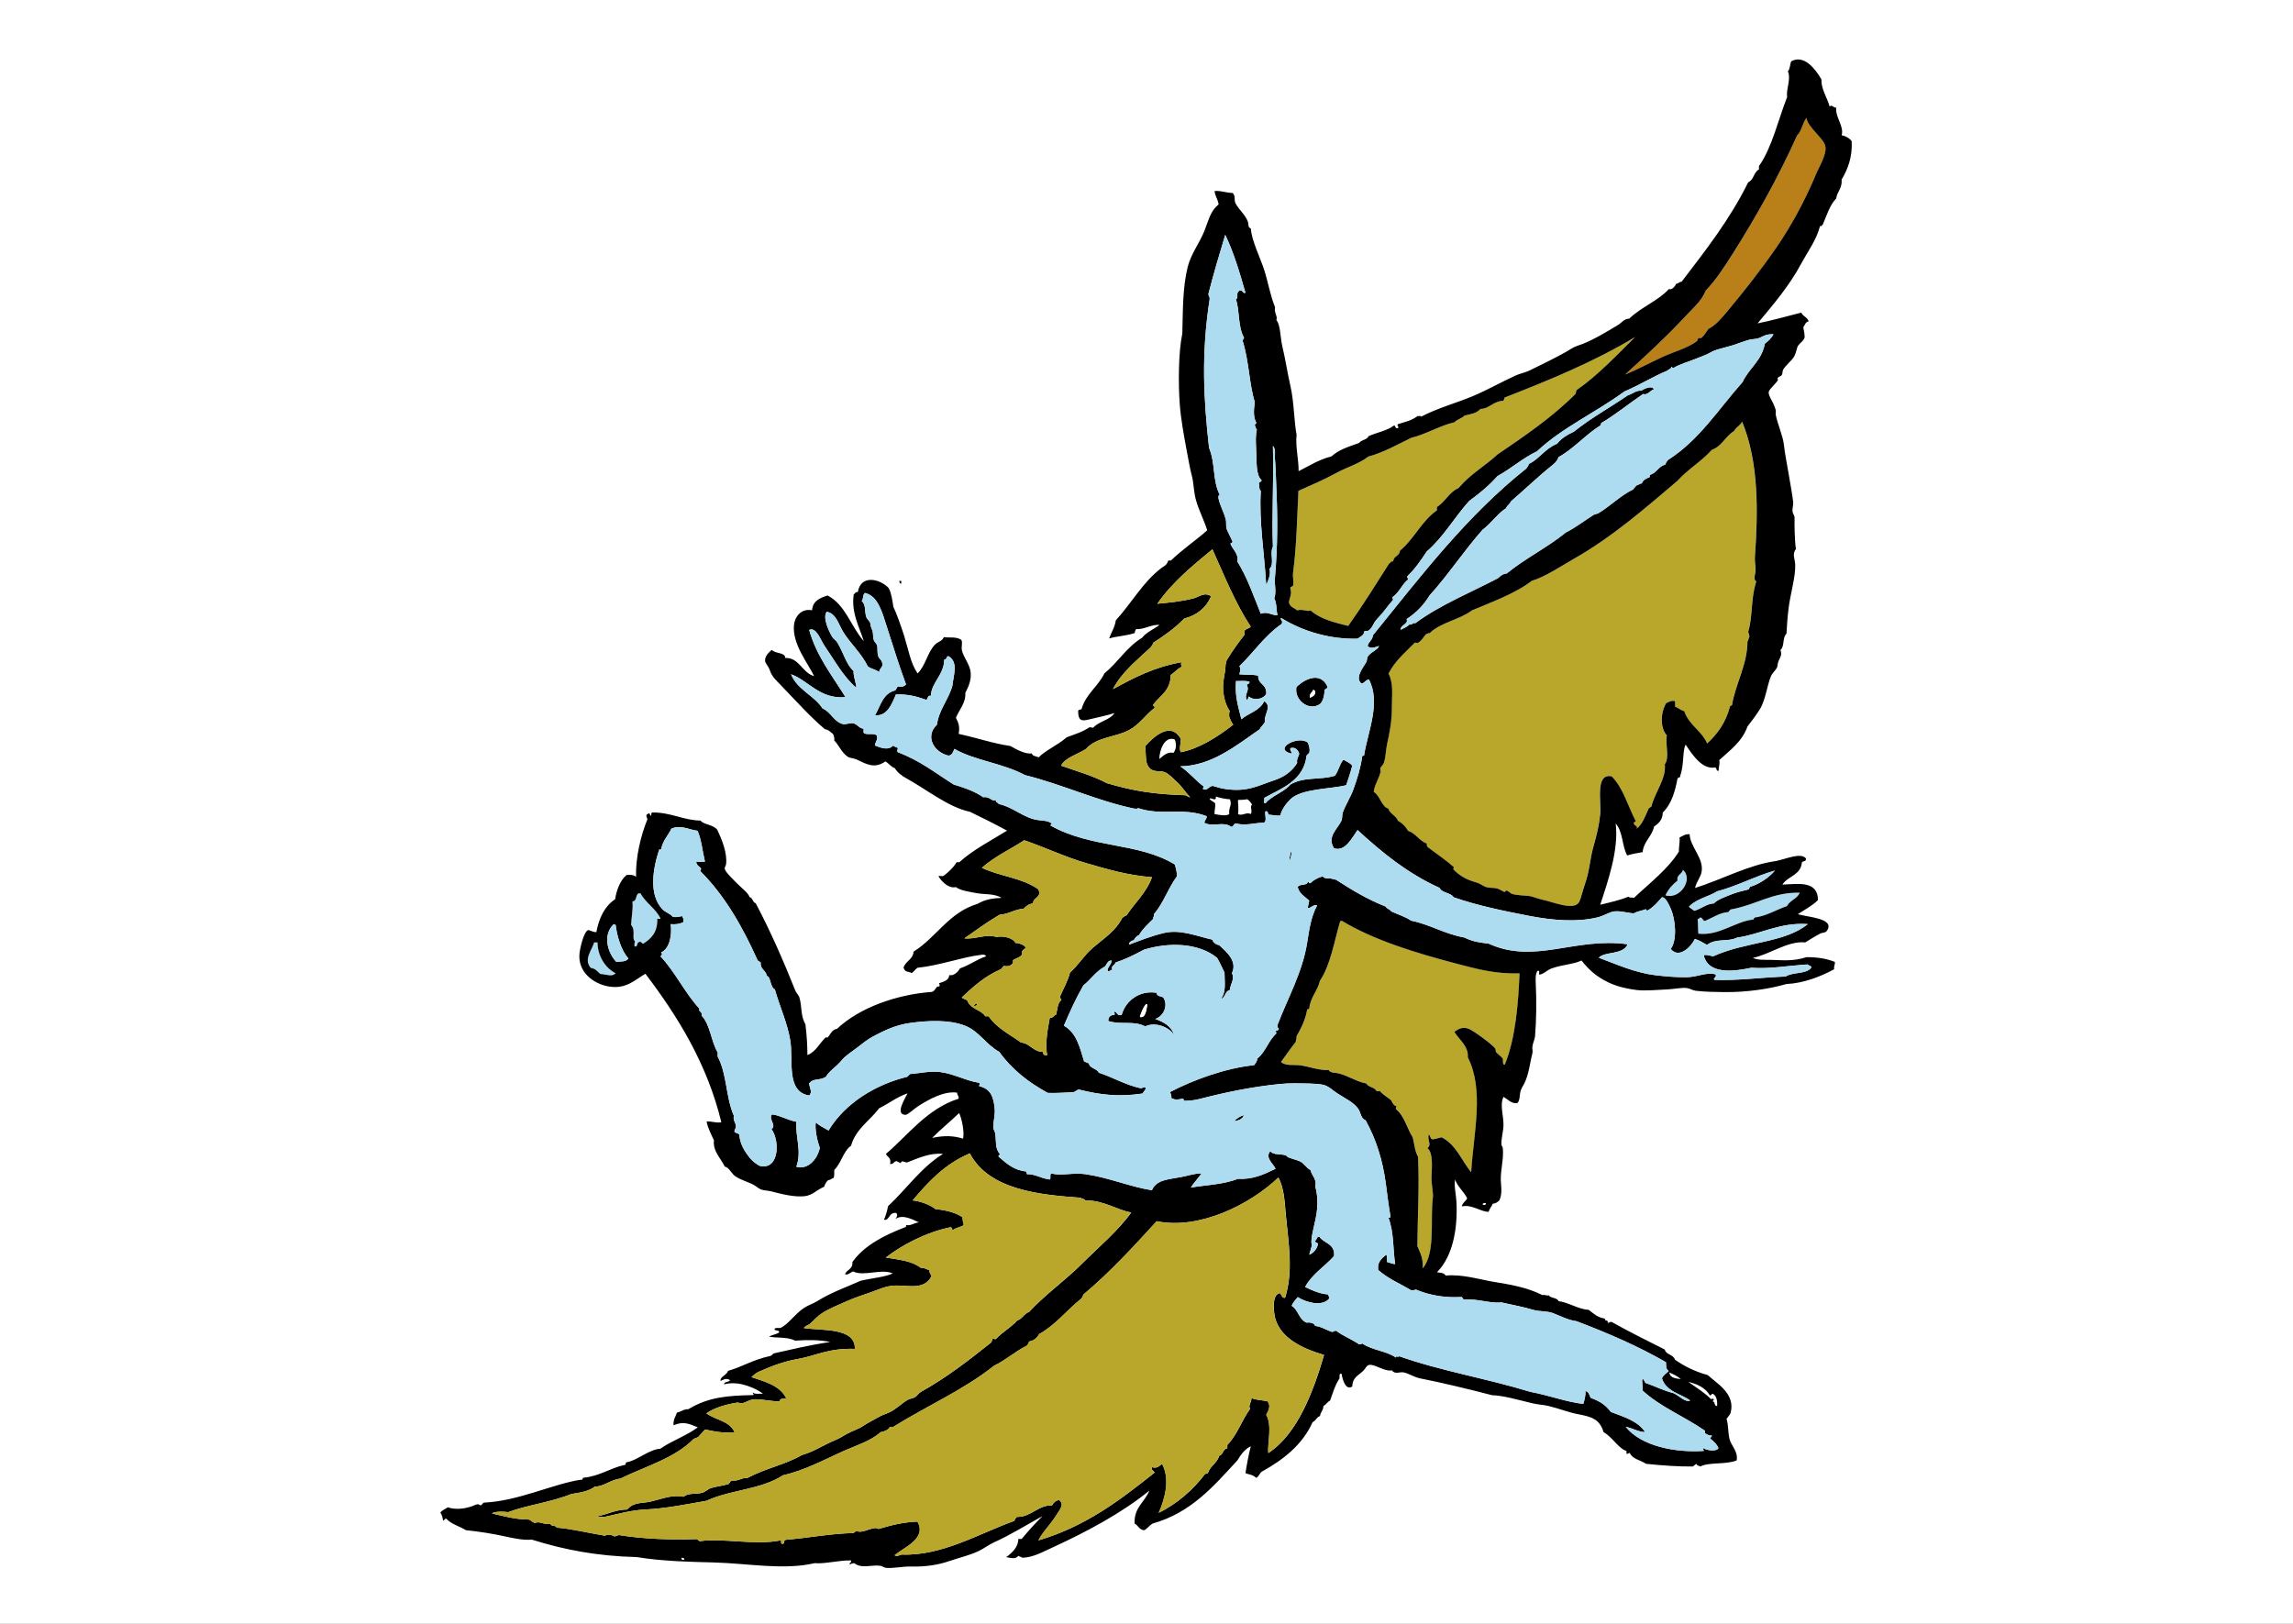 <?xml version="1.0" encoding="UTF-8"?>
<svg width="240px" height="170px" viewBox="0 0 240 170" version="1.1" xmlns="http://www.w3.org/2000/svg" xmlns:xlink="http://www.w3.org/1999/xlink">
    <rect x="0" y="0" width="240" height="170" fill="#333333" stroke="none"/>
    <!-- Generator: Sketch 44 (41411) - http://www.bohemiancoding.com/sketch -->
    <title>Group 10</title>
    <desc>Created with Sketch.</desc>
    <defs>
        <rect id="path-1" x="0" y="0" width="240" height="170"></rect>
    </defs>
    <g id="Accueil-3" stroke="none" stroke-width="1" fill="none" fill-rule="evenodd">
        <g id="Accueil-2" transform="translate(-716, -1913)">
            <g id="Group-10" transform="translate(716, 1913)">
                <mask id="mask-2" fill="white">
                    <use xlink:href="#path-1"></use>
                </mask>
                <use id="Mask" fill="#FFFFFF" xlink:href="#path-1"></use>
                <g id="Group-4" mask="url(#mask-2)">
                    <g transform="translate(45, 5)" id="Group">
                        <g>
                            <path d="M144.083,7.348 C144.172,8.298 145.908,9.501 146.055,10.302 C146.219,11.173 145.411,12.443 145.069,13.257 C143.918,16.019 142.449,18.709 140.921,20.923 C139.294,23.282 137.597,25.432 135.782,27.606 C135.19,28.317 134.574,29.048 133.814,29.436 C133.613,29.696 133.414,30.079 133.11,30.35 C133.033,30.419 132.842,30.348 132.759,30.42 C132.666,30.502 132.686,30.647 132.621,30.703 C131.768,31.391 130.097,31.861 128.964,32.391 C127.66,32.996 126.492,33.631 125.093,34.219 C127.139,32.34 129.367,30.321 131.354,28.17 C132.193,27.258 133.086,26.551 133.533,25.427 C134.591,24.327 135.455,22.993 136.279,21.699 C138.75,17.808 141.104,13.631 143.104,9.177 C143.586,8.73 143.662,7.863 144.083,7.348 Z" id="Shape" fill="#B98019" fill-rule="nonzero"></path>
                            <path d="M137.331,39.144 C139.086,43.397 139.009,48.528 138.668,53.353 C138.637,53.789 138.759,54.306 138.736,54.759 C138.714,55.165 138.452,55.63 138.808,55.886 C138.226,57.624 138.465,59.544 137.964,61.16 C138.041,61.293 138.055,61.494 138.105,61.652 C137.983,61.768 138.017,62.034 137.893,62.145 C137.888,64.582 136.64,66.569 136.272,68.828 C136.216,68.89 136.082,68.871 136.061,68.969 C135.632,70.629 134.762,71.844 133.669,72.838 C133.088,71.495 131.756,70.905 131.277,69.461 C130.894,69.351 130.638,69.113 130.294,68.969 C130.351,68.683 130.305,68.726 130.294,68.407 C129.952,68.303 129.676,68.489 129.379,68.617 C128.786,69.609 128.722,71.199 129.45,71.993 C129.269,72.977 129.765,74.303 129.238,75.017 C129.399,76.556 128.233,77.856 127.832,79.448 C127.739,79.517 127.619,79.563 127.548,79.66 C127.186,80.424 126.916,81.279 126.283,81.77 C126.472,81.45 126.041,81.486 125.999,81.206 C125.95,81.021 126.144,81.071 126.21,80.999 C125.378,79.413 124.889,77.487 123.677,76.284 C121.931,75.914 122.607,78.895 122.482,80.223 C122.376,81.332 122.112,82.423 121.778,83.601 C121.367,85.041 121.41,86.037 120.865,87.607 C120.642,88.25 120.475,88.987 120.302,89.367 C119.823,90.435 117.591,89.433 116.293,89.156 C115.863,89.064 115.383,88.845 115.028,88.804 C114.544,88.748 113.808,88.743 113.271,88.592 C113.065,88.535 112.928,88.309 112.707,88.242 C112.573,88.199 112.532,88.383 112.496,88.381 C112.338,88.372 111.986,88.107 111.723,88.029 C111.3,87.906 111,87.993 110.598,87.891 C110.3,87.814 109.925,87.507 109.543,87.399 C108.471,87.09 107.856,86.753 107.151,86.064 C107.031,85.926 107.158,85.977 107.151,85.78 C106.298,85.015 105.321,84.373 104.406,83.67 C104.345,83.592 104.316,83.482 104.333,83.319 C103.53,83.026 103.196,82.256 102.363,81.984 C102.113,81.534 101.768,81.175 101.308,80.928 C101.122,80.394 100.357,80.12 100.324,79.662 C99.61,79.517 99.45,78.314 98.774,77.903 C98.826,77.24 99.281,76.598 99.475,75.864 C99.511,75.733 99.426,75.511 99.475,75.371 C99.481,75.362 99.781,75.03 99.831,74.88 C100.046,74.226 100.018,73.572 100.179,72.84 C100.465,71.548 100.672,70.469 100.67,68.971 C100.67,67.68 100.851,66.555 100.32,65.525 C100.982,64.195 102.086,63.304 103.062,62.288 C103.288,62.248 103.282,62.421 103.414,62.288 C103.793,62.078 103.98,61.681 104.26,61.375 C104.431,61.403 104.412,61.246 104.61,61.305 C105.774,60.151 107.648,59.94 109.041,58.914 C111.033,58.064 113.57,57.164 115.303,55.819 C116.711,55.401 118.438,54.236 119.733,53.499 C123.78,51.197 127.248,48.156 130.564,45.338 C131.637,44.135 133.083,43.308 134.153,42.104 C135.249,41.694 135.503,40.745 136.474,40.134 C136.698,39.728 137.133,39.558 137.331,39.144 Z" id="Shape" fill="#B8A72A" fill-rule="nonzero"></path>
                            <path d="M49.122,55.812 C49.195,55.812 49.263,55.812 49.334,55.812 C49.334,55.907 49.334,56 49.334,56.094 C49.148,56.117 49.15,55.948 49.122,55.812 Z" id="Shape" fill="#000000" fill-rule="nonzero"></path>
                            <path d="M93.931,66.859 C93.962,67.103 93.751,67.103 93.647,67.209 C93.621,67.739 93.492,68.513 93.087,68.757 C91.908,69.464 90.439,68.217 90.693,66.929 C91.62,66.016 93.212,65.327 93.931,66.859 Z M92.101,68.053 C92.385,67.917 92.696,67.804 92.663,67.35 C92.564,67.333 92.544,67.232 92.455,67.209 C92.358,67.514 92.023,67.581 92.101,68.053 Z" id="Shape" fill="#000000" fill-rule="nonzero"></path>
                            <path d="M92.455,67.209 C92.544,67.233 92.564,67.334 92.663,67.35 C92.696,67.804 92.384,67.915 92.101,68.053 C92.023,67.581 92.358,67.514 92.455,67.209 Z" id="Shape" fill="#FFFFFF" fill-rule="nonzero"></path>
                            <path d="M77.964,72.415 C78.172,72.919 78.104,73.473 77.824,73.822 C77.202,73.651 76.722,74.155 76.349,74.455 C76.341,73.568 76.89,72.004 77.964,72.415 Z" id="Shape" fill="#FFFFFF" fill-rule="nonzero"></path>
                            <path d="M82.255,78.394 C82.804,78.56 83.352,78.666 83.731,78.678 C83.986,79.345 83.593,79.443 83.66,80.224 C83.396,80.46 82.609,80.327 82.113,80.224 C82.098,79.811 82.236,79.548 82.183,79.1 C82.03,78.921 81.771,78.853 81.62,78.678 C81.61,78.346 82.35,79.046 82.255,78.394 Z" id="Shape" fill="#FFFFFF" fill-rule="nonzero"></path>
                            <path d="M85.562,78.676 C85.768,78.818 85.928,79.013 86.053,79.237 C85.778,79.436 86.131,79.909 85.913,80.221 C85.437,79.974 85.026,80.467 84.575,80.221 C84.669,79.716 84.578,79.236 84.575,78.745 C85.067,78.729 85.157,78.74 85.562,78.676 Z" id="Shape" fill="#FFFFFF" fill-rule="nonzero"></path>
                            <path d="M90.131,84.089 C90.291,84.371 90.022,84.824 89.991,85.145 C89.861,84.898 90.104,84.419 90.131,84.089 Z" id="Shape" fill="#000000" fill-rule="nonzero"></path>
                            <path d="M131.141,86.062 C132.288,87.027 130.853,89.218 129.312,88.734 C129.605,88.091 130.057,87.604 130.577,87.186 C130.47,86.517 131.067,86.546 131.141,86.062 Z" id="Shape" fill="#ADDBEF" fill-rule="nonzero"></path>
                            <path d="M143.379,88.453 C143.125,89.112 142.341,89.245 142.045,89.862 C140.953,90.231 139.807,90.935 138.668,91.059 C138.601,91.111 138.559,91.188 138.528,91.271 C136.681,91.433 134.947,93.019 132.759,92.746 C132.708,92.04 132.748,91.874 132.688,91.199 C132.879,91.25 132.831,91.06 132.972,91.059 C133.247,91.065 133.194,91.402 133.463,91.41 C134.21,91.097 135.058,90.523 135.855,90.496 C135.995,90.449 136.017,90.284 136.139,90.216 C138.927,89.701 140.451,88.403 143.379,88.453 Z" id="Shape" fill="#ADDBEF" fill-rule="nonzero"></path>
                            <path d="M24.151,91.195 C24.035,91.195 23.917,91.195 23.799,91.195 C23.839,92.597 23.166,93.283 22.324,93.798 C22.095,93.74 22.119,93.48 21.831,93.66 C21.625,93.736 21.79,94.176 21.412,94.082 C21.412,93.898 21.384,93.681 21.482,93.59 C21.069,93.183 21.59,92.448 21.056,91.832 C21.092,90.999 21.28,90.271 21.201,89.369 C21.673,89.352 21.513,88.698 21.831,88.524 C21.904,88.524 21.976,88.524 22.044,88.524 C22.599,89.56 23.652,90.104 24.151,91.195 Z" id="Shape" fill="#ADDBEF" fill-rule="nonzero"></path>
                            <path d="M95.267,91.476 C95.28,91.397 95.396,91.419 95.477,91.406 C98.757,93.389 103.025,94.721 107.581,95.911 C109.494,96.408 111.465,96.977 114.05,96.893 C113.922,99.873 113.66,103.634 112.504,106.462 C112.215,106.481 112.367,105.971 112.29,105.827 C112.181,105.614 111.767,105.364 111.59,105.124 C111.532,105.047 111.57,104.854 111.519,104.774 C111.27,104.389 109.157,102.813 108.635,102.663 C108.045,102.491 107.65,102.712 107.225,103.014 C107.717,103.84 108.729,104.51 108.635,105.686 C110.368,109.1 109.257,113.461 108.986,117.715 C107.974,116.476 107.402,114.797 105.893,114.057 C105.584,114.125 105.301,114.222 104.976,114.268 C104.665,114.278 104.758,113.881 104.554,113.777 C104.365,114.314 104.891,114.836 104.416,115.184 C105.014,115.702 104.872,117.071 104.838,118.209 C104.812,118.979 105.047,119.872 104.976,120.39 C104.683,122.636 105.294,126.133 103.921,127.773 C103.96,126.62 103.677,126.216 103.359,125.452 C103.375,122.08 103.574,119.619 103.431,116.095 C103.096,115.529 103.064,114.871 102.867,114.057 C102.315,113.225 101.996,111.81 101.109,111.102 C101.081,110.954 101.158,110.916 101.182,110.818 C100.867,110.738 100.744,110.455 100.619,110.186 C100.221,109.858 99.75,109.6 99.423,109.2 C99.205,109.247 99.289,109.247 99.071,109.2 C98.867,108.792 98.221,108.829 98.018,108.425 C97.043,108.249 96.077,107.612 95.133,107.371 C94.729,107.266 94.307,107.362 94.075,107.017 C93.064,107.067 92.039,106.656 91.121,106.526 C90.395,106.424 89.601,106.623 89.08,106.173 C89.601,105.476 90.082,104.741 90.627,104.067 C90.61,103.838 90.755,103.769 90.699,103.502 C91.169,102.66 91.631,101.81 91.824,100.687 C91.882,100.651 91.94,100.615 92.036,100.618 C92.148,99.372 92.913,98.777 93.16,97.661 C94.26,96.052 94.691,93.389 95.267,91.476 Z" id="Shape" fill="#B8A72A" fill-rule="nonzero"></path>
                            <path d="M17.187,93.66 C17.306,93.66 17.42,93.66 17.539,93.66 C17.556,95.088 18.337,96.32 19.437,96.893 C19.035,97.297 18.563,97.015 17.819,96.963 C17.538,96.703 17.312,96.392 16.832,96.331 C16.06,95.441 16.931,94.512 17.187,93.66 Z" id="Shape" fill="#ADDBEF" fill-rule="nonzero"></path>
                            <path d="M76.062,98.937 C76.06,99.335 76.522,99.273 76.764,99.428 C77.314,100.323 76.752,101.391 75.92,101.675 C76.819,101.998 77.608,102.424 77.887,103.362 C77.437,102.573 75.966,101.919 74.865,102.452 C73.662,101.813 72.332,102.324 70.996,101.888 C70.998,101.467 71.212,101.256 71.629,101.252 C71.758,101.121 71.587,101.125 71.629,100.903 C71.965,100.936 71.877,101.402 72.4,101.252 C72.839,99.667 74.386,98.647 76.062,98.937 Z M74.303,101.464 C74.892,101.624 74.99,100.768 75.078,100.2 C75.061,100.145 75.02,100.121 74.939,100.129 C74.64,100.489 74.457,100.962 74.303,101.464 Z" id="Shape" fill="#000000" fill-rule="nonzero"></path>
                            <path d="M57.283,100.06 C57.293,100.281 57.102,100.3 56.932,100.344 C56.986,100.183 57.073,100.06 57.283,100.06 Z" id="Shape" fill="#000000" fill-rule="nonzero"></path>
                            <path d="M74.938,100.129 C75.019,100.113 75.063,100.145 75.077,100.2 C74.989,100.767 74.891,101.623 74.302,101.464 C74.457,100.962 74.64,100.489 74.938,100.129 Z" id="Shape" fill="#FFFFFF" fill-rule="nonzero"></path>
                            <path d="M85.205,111.735 C85.059,112.15 84.657,112.312 84.15,112.37 C84.451,112.108 84.771,111.86 85.205,111.735 Z" id="Shape" fill="#000000" fill-rule="nonzero"></path>
                            <path d="M110.53,120.95 C110.546,121.16 110.279,121.196 110.179,121.086 C110.19,120.938 110.357,120.943 110.53,120.95 Z" id="Shape" fill="#FFFFFF" fill-rule="nonzero"></path>
                            <path d="M129.733,138.677 C130.163,138.876 130.605,139.07 130.928,139.377 C130.374,139.302 129.779,139.266 129.733,138.677 Z" id="Shape" fill="#FFFFFF" fill-rule="nonzero"></path>
                            <path d="M131.702,139.661 C132.678,139.905 133.507,140.296 133.952,141.069 C134.172,141.12 134.086,140.88 134.305,140.931 C134.696,141.164 134.748,141.729 134.727,142.196 C134.378,142.22 134.551,141.715 134.235,141.705 C134.281,141.633 134.4,141.632 134.378,141.492 C134.352,141.459 134.156,141.383 134.094,141.492 C133.52,140.88 132.529,140.244 131.702,139.661 Z" id="Shape" fill="#FFFFFF" fill-rule="nonzero"></path>
                            <path d="M26.331,158.091 C26.514,158.069 26.633,158.117 26.613,158.303 C26.427,158.323 26.312,158.279 26.331,158.091 Z" id="Shape" fill="#FFFFFF" fill-rule="nonzero"></path>
                            <path d="M96.112,60.528 C94.639,60.164 93.229,59.828 92.168,58.909 C91.866,59.073 91.263,58.716 90.762,58.909 C90.616,58.691 89.911,58.561 89.917,57.995 C89.921,57.81 90.097,57.444 90.129,57.081 C90.145,56.901 90.042,56.616 90.056,56.518 C90.074,56.429 90.307,56.396 90.34,56.307 C90.436,56.017 90.286,55.374 90.34,54.971 C90.725,52.126 90.765,49.013 90.902,46.39 C92.301,45.765 93.544,45.24 94.914,44.49 C95.919,43.936 97.209,43.577 98.218,42.802 C99.783,42.383 101.327,41.509 102.721,40.832 C104.137,40.512 105.801,39.523 107.219,39.213 C107.502,38.906 108.002,38.821 108.274,38.512 C109.024,38.326 109.505,38.295 109.962,37.809 C110.828,37.82 111.273,37.025 112.284,36.964 C112.465,36.957 112.397,36.703 112.496,36.612 C117.138,34.81 121.929,32.831 126.144,30.283 C124.323,32.073 122.295,34.263 120.024,35.838 C119.926,35.928 119.98,36.17 119.882,36.259 C117.469,38.675 114.595,40.634 111.725,42.589 C110.409,43.812 108.91,44.618 107.643,46.108 C106.654,46.524 106.274,47.551 105.394,48.077 C105.394,48.193 105.394,48.31 105.394,48.43 C103.806,49.536 103,51.429 101.524,52.649 C101.492,53.223 100.845,53.189 100.824,53.774 C100.551,53.714 100.574,53.947 100.401,53.985 C98.998,56.193 97.615,58.419 96.112,60.528 Z" id="Shape" fill="#B8A72A" fill-rule="nonzero"></path>
                            <path d="M55.805,114.198 C54.749,113.89 53.851,113.856 52.571,114.126 C53.461,113.212 54.471,112.417 55.386,111.524 C55.656,112.024 55.962,113.524 55.805,114.198 Z" id="Shape" fill="#FFFFFF" fill-rule="nonzero"></path>
                            <path d="M124.108,81.21 C124.444,83.932 123.332,87.15 122.488,89.719 C123.383,89.5 124.581,89.236 125.442,88.873 C125.623,89.043 125.887,88.917 126.007,89.013 C127.652,87.452 129.568,86.01 130.719,84.159 C130.707,83.628 130.843,83.252 130.79,82.683 C131.173,82.478 131.384,82.317 131.846,82.334 C131.911,83.683 133.3,84.787 133.112,86.202 C133.031,86.818 132.569,87.273 132.41,87.961 C135.135,87.123 138.016,85.533 140.852,85.147 C141.906,84.948 143.488,84.206 144.017,84.863 C144.093,85.22 143.704,85.11 143.596,85.286 C143.49,86.632 142.118,86.716 141.555,87.607 C143.124,87.557 145.264,87.131 145.284,89.228 C144.689,89.823 143.896,90.229 143.177,90.702 C144.118,91.023 147.16,91.112 146.199,92.461 C146.04,92.685 145.76,92.606 145.5,92.745 C144.942,93.035 144.338,93.426 143.95,93.658 C142.119,93.469 140.13,94.97 138.465,95.275 C138.983,95.541 139.747,95.471 140.362,95.488 C141.57,95.514 142.623,95.667 144.089,95.204 C145.355,95.202 146.208,95.381 147.047,95.698 C147.084,96.017 146.918,96.134 146.974,96.471 C145.59,97.227 143.743,97.944 141.979,98.017 C140.178,98.53 137.897,98.883 135.507,98.862 C134.5,98.851 133.434,98.838 132.485,98.721 C132.157,98.684 131.891,98.481 131.571,98.44 C131.04,98.37 130.222,98.541 129.531,98.581 C128.42,98.643 127.111,98.738 126.366,98.652 C125.431,98.543 124.345,98.316 123.409,97.878 C122.06,97.24 121.313,96.532 120.527,95.554 C119.737,95.954 118.442,95.989 117.362,96.4 C116.881,96.585 116.571,96.995 116.096,97.035 C116.096,96.896 116.096,96.752 116.096,96.611 C116.033,96.655 115.967,96.698 115.956,96.611 C115.674,96.895 115.723,97.65 115.747,98.089 C115.824,99.786 115.814,101.68 115.672,103.434 C115.644,103.827 115.439,104.173 115.391,104.56 C115.356,104.836 115.455,105.03 115.391,105.264 C115.158,106.128 115.025,107.492 114.543,108.428 C114.456,108.606 114.193,108.983 114.121,109.341 C114.036,109.802 114.087,110.136 113.838,110.467 C113.217,110.61 112.819,110.07 112.364,109.832 C111.956,110.685 112.379,111.779 112.364,112.786 C112.355,113.436 112.124,114.118 112.15,114.827 C112.158,114.94 112.281,115.07 112.292,115.179 C112.41,116.283 112.055,117.457 112.081,118.555 C112.096,119.116 112.278,119.897 111.938,120.664 C111.756,120.833 111.563,120.998 111.238,121.017 C111.13,121.331 110.902,121.52 110.814,121.862 C109.96,121.872 109.085,121.062 108.002,121.298 C108.076,120.905 108.413,120.771 108.564,120.454 C108.213,119.729 107.583,119.279 107.298,118.484 C107.172,119.193 107.398,119.995 107.44,120.808 C107.583,123.571 107.091,126.488 105.399,128.194 C105.673,128.24 106.143,128.22 106.313,128.541 C107.998,128.362 110.037,128.979 111.237,129.177 C113.034,129.476 114.767,129.746 116.441,130.584 C116.696,130.499 116.998,130.724 117.074,130.584 C117.291,130.933 117.967,130.821 118.132,131.218 C119.152,131.339 120.171,132.056 121.297,132.133 C121.788,132.511 122.22,132.94 122.985,133.045 C122.905,133.362 123.374,133.122 123.267,133.467 C123.485,133.52 123.474,133.345 123.69,133.396 C125.494,134.405 127.371,135.345 129.245,136.282 C129.377,136.853 130.149,136.785 130.304,137.338 C131.292,138.035 132.42,138.596 133.748,138.956 C134.634,139.796 136.67,140.893 136.14,142.895 C136.081,143.111 135.879,143.293 135.715,143.53 C135.92,144.295 135.863,144.926 135.999,145.569 C136.16,146.343 136.945,146.914 136.77,147.893 C135.648,148.346 133.82,148.056 132.974,148.526 C132.823,148.444 132.589,148.442 132.55,148.245 C132.421,148.324 132.315,148.426 132.198,148.526 C130.686,148.542 129.031,148.429 127.274,148.245 C126.73,147.853 125.871,147.769 125.588,147.118 C125.417,147.088 125.435,147.245 125.238,147.19 C125.238,147.095 125.238,147.002 125.238,146.906 C124.352,146.605 123.765,145.438 122.844,144.936 C122.427,143.591 121.661,143.327 120.1,143.037 C119.218,142.872 118.189,142.46 117.078,142.191 C116.538,142.062 115.952,142.046 115.392,141.91 C113.768,141.517 112.328,141.097 111.171,141.063 C108.805,140.443 105.667,139.695 103.646,139.304 C103.01,139.183 102.424,138.766 101.887,138.672 C101.503,138.601 100.979,138.916 100.69,138.459 C99.95,138.635 98.836,137.762 98.297,137.895 C97.992,137.971 97.982,138.223 97.664,138.531 C97.181,138.995 96.56,139.2 96.538,140.15 C95.876,140.593 95.536,139.537 95.414,138.813 C95.132,138.767 95.213,139.08 95.203,139.304 C94.755,139.957 94.506,140.81 94.217,141.627 C93.924,141.752 93.81,142.062 93.516,142.188 C93.521,142.665 93.203,142.812 93.162,143.243 C92.802,143.35 92.729,143.746 92.39,143.879 C91.295,146.297 89.302,147.826 87.045,149.08 C86.824,149.261 86.76,149.59 86.481,149.716 C86.096,149.35 85.718,149.38 85.36,149.225 C85.471,148.476 85.687,147.262 85.919,146.41 C85.268,146.717 84.878,147.289 84.512,147.886 C82.038,150.568 79.68,153.364 75.651,154.496 C75.309,154.68 74.983,155.145 74.737,155.198 C74.231,155.145 74.125,154.686 73.75,154.496 C73.692,152.771 74.833,152.25 75.298,151.051 C72.413,153.408 68.69,155.393 64.959,157.1 C63.995,157.538 63.16,158.022 62.005,158.085 C61.91,157.969 61.69,157.976 61.581,157.872 C61.286,158.302 60.699,158.063 60.315,158.014 C60.925,157.583 61.595,156.947 61.581,156.114 C61.697,156.114 61.815,156.114 61.934,156.114 C62.623,155.281 63.347,154.479 64.114,153.721 C62.452,154.633 60.736,155.71 59.049,156.464 C58.483,156.721 57.99,157.112 57.428,157.38 C56.493,157.827 55.35,158.086 54.336,158.438 C53.269,158.802 51.924,159.043 50.396,158.998 C49.493,158.971 48.496,159.216 47.726,159.136 C47.54,159.118 47.345,158.955 47.162,158.926 C46.252,158.774 45.179,159.273 44.419,158.645 C44.14,158.671 44.205,158.694 43.926,158.784 C43.894,158.561 44.143,158.624 44.069,158.36 C42.806,158.331 41.31,158.751 40.269,158.644 C37.036,159.408 33.288,158.665 29.649,158.57 C27.216,158.509 24.376,158.453 21.631,158.01 C17.504,157.902 14.137,157.271 10.655,156.179 C9.775,156.281 8.566,155.998 7.773,155.826 C6.434,155.543 5.298,155.357 3.765,155.193 C3.099,154.781 2.229,154.568 1.724,153.999 C1.516,153.917 1.46,154.335 1.371,154.137 C1.328,154.007 1.31,153.651 1.09,153.361 C1.258,153.087 1.612,152.994 1.864,152.798 C2.784,153.118 3.92,152.927 4.819,152.518 C4.996,152.468 5.106,152.448 5.24,152.59 C5.488,152.602 5.473,152.353 5.664,152.306 C9.26,152.148 12.899,150.34 15.792,149.913 C16.02,149.976 15.937,149.732 16.075,149.702 C17.758,149.545 18.952,148.657 20.367,148.366 C20.559,148.396 20.432,148.105 20.576,148.083 C21.583,147.966 22.977,146.71 24.095,146.675 C25.31,145.827 26.856,145.312 28.035,144.425 C27.064,144.025 26.5,143.776 25.502,144.214 C25.442,143.588 25.724,143.313 25.853,142.879 C26.303,142.815 26.513,142.51 27.05,142.526 C29.166,141.243 31.207,141.105 33.8,141.052 C34.009,141.006 33.734,140.901 33.8,140.768 C33.969,141.001 34.485,140.882 34.858,140.908 C34.242,140.438 33.42,140.102 32.673,139.921 C32.09,139.785 31.454,139.762 30.777,139.921 C30.813,139.609 31.278,139.722 31.411,139.501 C31.074,139.216 30.671,139.452 30.425,139.572 C30.319,139.136 31.08,138.964 31.199,138.517 C32.742,138.068 33.805,137.352 35.56,136.971 C35.778,136.951 35.834,136.776 35.984,136.686 C37.972,136.247 39.624,135.833 41.891,135.492 C40.742,135.248 39.444,135.269 38.235,135.352 C37.36,134.928 36.341,135.103 35.492,134.931 C35.798,134.745 36.24,134.694 36.549,134.507 C36.602,134.171 36.11,134.38 36.057,134.156 C36.128,133.935 36.554,134.069 36.689,134.016 C37.424,133.721 38.195,132.581 39.081,131.975 C39.555,131.649 40.069,131.503 40.558,131.202 C42.057,130.272 43.512,129.79 45.061,129.09 C46.313,128.786 47.585,128.711 48.439,128.318 C47.243,127.77 45.417,128.674 44.287,128.105 C44.026,128.195 43.721,128.541 43.443,128.389 C43.636,127.904 44.29,127.876 44.217,127.123 C45.493,125.319 47.695,124.26 49.769,123.465 C49.852,123.452 49.83,123.338 49.84,123.254 C50.368,123.347 50.626,123.027 51.176,122.97 C50.59,122.715 49.498,122.063 48.717,122.621 C48.854,122.442 49.02,122.151 48.79,121.986 C48.02,121.871 48.105,122.839 47.524,122.689 C47.705,122.261 47.859,121.8 47.945,121.279 C49.889,119.473 51.393,117.224 53.712,115.793 C52.281,115.688 51.195,116.213 49.913,116.705 C49.675,116.675 49.338,116.405 49.282,116.779 C49.138,116.71 49.003,116.634 48.858,116.565 C48.519,116.557 48.557,116.921 48.156,116.849 C48.326,116.188 47.861,116.158 47.733,115.794 C49.991,113.902 51.995,111.084 55.33,110.024 C55.396,109.701 55.153,109.687 55.19,109.392 C53.815,109.183 52.205,110.101 51.109,110.799 C50.68,111.072 50.008,111.717 49.774,111.712 C48.629,111.688 49.742,110.003 49.987,109.462 C48.786,109.881 48.04,110.536 47.028,111.014 C46.048,112.326 44.583,113.161 44.074,114.948 C43.238,115.543 43.055,116.787 42.316,117.483 C42.317,117.788 42.341,118.117 42.245,118.329 C42.02,118.362 41.949,118.552 41.681,118.54 C41.493,118.723 41.345,118.952 41.26,119.241 C40.491,119.561 40.038,120.139 39.218,120.229 C38.157,120.343 36.819,120.016 35.774,119.735 C35.393,119.633 34.946,119.637 34.649,119.524 C34.35,119.412 34.088,119.119 33.736,118.964 C32.995,118.631 32.162,118.379 31.768,117.978 C31.552,117.761 31.23,117.183 30.852,117.13 C30.47,116.272 29.588,115.533 29.727,114.387 C29.448,113.75 29.11,113.174 28.954,112.416 C29.394,112.339 29.9,112.597 30.5,112.49 C29.021,106.369 25.93,101.39 22.553,96.942 C21.491,97.553 20.565,98.569 18.757,98.281 C17.008,97.997 15.429,96.666 15.66,94.763 C15.735,94.15 16.121,92.482 16.572,92.37 C16.648,92.348 17.136,92.619 17.419,92.581 C17.705,91.061 18.304,89.856 19.388,89.136 C19.5,88.276 19.912,87.135 20.583,86.602 C20.945,86.567 21.369,86.571 21.57,86.814 C21.524,84.734 22.06,82.504 22.764,80.763 C22.695,80.521 22.52,80.302 22.836,80.2 C23.031,80.001 22.997,80.339 23.117,80.412 C23.246,80.297 23.07,80.19 23.259,80.06 C25.2,80.026 26.518,80.877 28.323,80.906 C28.662,81.358 29.685,81.314 30.081,81.888 C30.58,82.944 31.133,84.316 30.995,85.478 C30.974,85.638 30.822,85.822 30.854,85.969 C30.931,86.327 31.98,87.322 32.474,87.8 C32.784,88.1 33.312,88.493 33.457,88.923 C33.808,88.997 33.759,89.466 34.095,89.559 C35.627,92.45 36.988,95.559 38.243,98.704 C38.344,98.958 38.581,99.145 38.664,99.404 C38.948,100.304 38.776,101.353 39.299,102.219 C39.449,103.45 39.5,104.329 39.51,105.455 C40.395,105.121 40.776,104.204 41.407,103.623 C41.493,103.546 41.588,103.655 41.618,103.623 C41.916,103.325 42.045,102.785 42.604,102.71 C44.959,100.485 48.853,99.112 52.524,98.843 C52.907,98.778 52.956,98.163 53.298,98.28 C53.429,98.15 53.306,98.102 53.298,97.928 C53.817,97.762 54.33,97.617 54.353,97.083 C54.824,97.189 55.264,96.756 55.478,96.381 C56.585,95.994 57.141,95.478 58.221,95.115 C58.057,94.877 57.862,94.94 57.589,94.975 C55.795,95.181 53.233,96.103 51.048,96.311 C50.79,96.456 50.667,96.729 50.412,96.873 C50.032,96.626 49.778,96.87 49.569,96.311 C49.77,95.6 50.56,95.473 50.624,94.624 C53.019,93.124 54.311,90.524 57.307,89.629 C58.149,89.132 58.952,89.04 59.84,88.996 C59.021,88.526 58.168,88.667 57.237,88.505 C56.453,88.365 55.452,88.212 55.056,87.87 C54.335,88.03 53.652,87.415 53.226,86.742 C53.398,86.611 53.566,86.819 53.789,86.671 C54.306,86.277 54.782,85.837 55.126,85.263 C55.217,85.263 55.312,85.263 55.407,85.263 C56.862,83.952 58.695,83.019 60.402,81.96 C59.143,81.269 57.84,80.627 56.531,79.988 C54.293,79.535 51.901,77.59 49.848,76.473 C49.406,76.231 48.935,75.879 48.653,75.418 C48.232,75.274 48.035,74.907 47.668,74.714 C46.502,75.522 45.689,74.988 44.644,74.504 C44.328,74.358 43.955,74.374 43.729,74.223 C43.071,73.785 42.754,72.917 42.322,72.533 C42.351,72.222 42.274,72.02 42.182,71.83 C41.917,71.65 41.741,71.384 41.337,71.339 C39.813,70.055 38.179,68.238 36.697,66.697 C36.276,66.263 35.797,65.854 35.567,65.15 C35.44,64.749 35.079,64.431 35.076,64.163 C35.074,63.662 35.433,63.333 35.777,63.038 C36.143,63.454 37.211,63.279 37.186,63.884 C38.644,63.806 38.948,65.437 40.211,65.782 C39.549,64.388 37.92,62.458 38.101,60.435 C38.176,59.621 38.819,58.659 40,58.889 C40.062,57.899 40.824,57.6 41.617,57.342 C43.505,58.314 44.068,60.615 45.415,62.125 C44.953,60.646 44.071,59.176 44.359,57.201 C44.535,57.161 44.509,56.928 44.783,56.99 C45.099,55.088 47.143,55.618 48.017,56.567 C48.307,57.098 48.393,57.836 48.508,58.537 C48.813,59.137 49.345,60.647 49.634,61.561 C50.069,62.952 50.307,64.452 51.042,65.5 C51.868,64.7 52.08,63.283 52.869,62.476 C53.174,62.164 53.618,62.14 53.786,61.702 C54.392,61.794 55.051,61.615 55.613,61.983 C55.79,62.298 55.584,62.68 55.686,63.108 C55.856,63.838 56.538,64.592 56.598,65.43 C56.654,66.185 56.436,66.767 56.034,67.541 C56.117,68.572 55.388,69.309 55.051,70.142 C55.364,70.731 55.47,71.158 55.335,71.83 C57.316,72.259 58.983,72.848 60.751,73.096 C61.349,73.454 62.378,73.992 63,73.868 C63.056,74.188 63.47,74.15 63.702,74.292 C64.468,73.52 65.685,73.033 66.656,72.182 C67.408,71.907 68.362,71.607 69.048,71.127 C69.269,71.207 69.234,71.106 69.4,71.197 C70.065,70.479 71.157,70.402 71.65,69.65 C71.034,69.859 69.672,70.158 68.836,70.352 C68.217,70.499 67.85,70.423 67.85,69.508 C67.802,69.247 68.095,69.332 68.204,69.226 C68.658,67.643 69.929,66.871 70.594,65.498 C72.001,64.35 72.938,62.731 74.534,61.769 C75.004,61.184 75.748,60.873 76.364,60.433 C75.635,60.317 74.701,60.93 73.97,60.855 C73.798,60.896 73.816,61.121 73.759,61.277 C72.72,61.604 71.856,61.599 71.086,61.842 C71.314,61.2 71.68,60.697 71.788,59.942 C73.377,58.216 74.653,55.895 76.571,54.456 C76.785,54.296 77.143,54.176 77.274,53.683 C77.365,53.683 77.458,53.683 77.556,53.683 C78.723,52.542 80.257,51.506 81.353,50.518 C81.079,49.573 80.474,48.446 80.157,47.282 C79.944,46.502 79.944,45.521 79.733,44.751 C79.576,44.172 79.395,43.184 79.242,42.358 C78.929,40.648 78.591,38.932 78.469,37.153 C78.338,35.241 78.319,31.996 78.75,29.907 C78.816,27.537 78.767,25.165 79.313,22.943 C79.649,21.586 80.561,20.436 81.072,19.143 C81.539,17.959 81.697,17.084 82.548,16.4 C82.473,15.863 82.184,15.544 82.124,14.994 C82.856,14.95 83.235,15.172 84.022,15.205 C84.342,15.511 84.15,15.945 84.306,16.26 C84.646,16.949 85.41,17.52 85.64,18.3 C85.69,18.47 85.586,18.779 85.923,18.933 C85.988,20.156 86.944,22.069 87.33,23.293 C87.756,24.637 87.955,25.945 88.457,27.164 C88.323,27.759 88.763,28.101 88.594,28.5 C89.043,29.059 88.987,30.322 89.229,31.314 C89.548,32.629 89.736,33.987 90.076,35.464 C90.441,37.065 90.436,39.05 90.708,40.529 C90.575,41.727 90.933,43.108 90.921,44.327 C92.032,43.775 93.031,43.107 94.367,42.779 C95.115,42.082 96.1,41.784 97.252,41.373 C97.475,41.033 98.07,41.068 98.238,40.669 C99.005,40.3 100.204,40.095 100.909,39.544 C101.105,39.555 100.993,39.879 101.26,39.826 C101.591,39.743 101.095,39.585 101.329,39.403 C102.083,39.15 102.693,39.067 103.37,38.557 C103.471,38.596 103.736,38.477 103.723,38.628 C105.557,37.68 107.422,37.202 109.21,36.448 C110.678,35.826 112.159,34.992 113.571,34.339 C114.082,34.102 114.63,34.013 115.117,33.775 C116.363,33.169 117.674,32.524 118.845,31.876 C119.334,31.605 119.65,31.338 120.181,31.173 C121.469,30.769 123.154,29.755 124.401,28.991 C124.753,28.776 124.943,28.392 125.525,28.357 C126.811,27.129 128.548,26.493 129.678,25.263 C130.013,25.37 130.304,24.997 130.452,24.699 C130.7,24.69 130.764,24.498 131.012,24.49 C133.52,21.206 136.071,17.965 137.978,14.08 C138.571,13.851 138.549,13.009 139.103,12.744 C139.103,12.626 139.103,12.51 139.103,12.392 C140.5,10.388 141.095,7.587 142.057,5.146 C141.916,4.361 142.491,3.265 142.131,2.473 C142.366,2.24 142.335,1.74 142.481,1.418 C143.841,0.669 145.03,2.255 145.646,3.319 C145.592,4.314 146.246,5.198 146.493,6.133 C146.812,5.94 146.86,6.288 147.191,6.273 C147.083,7.293 148.041,8.229 147.755,9.156 C148.071,9.201 148.587,9.443 148.811,9.79 C148.889,11.453 148.411,12.695 147.755,13.8 C147.836,14.726 147.289,15.02 147.191,15.769 C146.513,16.471 146.198,17.541 145.785,18.512 C145.675,18.54 145.726,18.734 145.502,18.652 C145.119,20.129 144.214,21.325 143.533,22.592 C142.29,24.91 140.591,26.905 138.961,28.853 C140.461,28.56 142.035,28.097 143.533,27.728 C143.702,28.121 144.179,28.207 144.307,28.641 C143.968,28.701 143.903,29.034 143.743,29.274 C143.834,29.72 143.876,29.907 143.885,30.33 C143.721,30.818 143.239,30.947 143.109,31.385 C143.006,31.74 142.919,32.114 142.759,32.369 C142.462,32.839 141.905,33.227 141.632,33.704 C141.543,33.868 141.593,34.111 141.492,34.268 C141.415,34.387 141.185,34.416 141.072,34.55 C141.024,34.604 141.114,34.771 141.072,34.832 C140.869,35.125 140.461,35.503 140.228,35.815 C139.857,36.31 140.557,36.832 140.859,37.926 C140.893,38.053 140.833,38.277 140.859,38.419 C141.051,39.397 141.607,40.618 141.707,41.512 C141.805,42.444 142.05,43.62 142.198,44.538 C142.379,45.635 142.588,46.722 142.688,47.562 C142.722,47.846 142.576,48.222 142.618,48.547 C142.644,48.779 142.831,48.979 142.83,49.18 C142.822,49.99 142.824,51.388 142.97,52.486 C142.552,52.983 142.876,53.534 142.897,54.105 C142.949,55.392 142.376,57.216 142.196,58.748 C142.067,59.79 142.029,60.646 141.983,61.351 C141.547,61.688 141.8,62.712 141.351,63.038 C141.547,63.581 141.331,63.782 141.139,64.235 C141.057,64.429 141.061,64.742 140.996,64.868 C140.845,65.188 140.504,65.457 140.364,65.782 C139.925,66.827 139.806,68.297 139.168,69.3 C138.752,69.953 138.306,70.524 137.901,71.057 C137.339,72.65 136.072,73.541 134.947,74.575 C135.04,74.993 134.872,75.324 134.877,75.699 C134.603,75.736 134.71,75.397 134.524,75.347 C133.157,75.591 132.148,74.024 131.429,72.957 C131.08,73.609 131.283,75.071 130.868,76.191 C130.9,76.412 130.69,76.391 130.584,76.474 C130.34,77.805 129.963,79.171 129.037,80.06 C129.021,80.843 128.592,81.211 128.121,81.537 C127.898,82.604 127.051,83.044 126.927,84.21 C126.436,84.301 125.872,84.379 125.308,84.56 C124.759,83.549 124.888,82.102 124.108,81.21 Z M143.1,9.177 C141.099,13.631 138.746,17.808 136.274,21.699 C135.452,22.993 134.588,24.327 133.531,25.427 C133.086,26.551 132.191,27.258 131.352,28.17 C129.363,30.322 127.139,32.34 125.09,34.219 C126.49,33.63 127.657,32.995 128.96,32.391 C130.095,31.861 131.763,31.391 132.617,30.703 C132.686,30.647 132.663,30.502 132.756,30.42 C132.838,30.347 133.031,30.42 133.107,30.35 C133.412,30.078 133.609,29.696 133.81,29.436 C134.569,29.048 135.186,28.317 135.78,27.606 C137.593,25.432 139.289,23.282 140.918,20.923 C142.443,18.71 143.916,16.018 145.065,13.257 C145.403,12.443 146.217,11.174 146.05,10.302 C145.905,9.501 144.17,8.297 144.079,7.348 C143.662,7.863 143.586,8.73 143.1,9.177 Z M81.48,25.778 C81.492,25.979 81.609,26.07 81.62,26.27 C80.705,32.148 80.99,36.864 81.549,41.886 C82.23,43.489 81.89,45.332 82.675,46.811 C82.52,46.821 82.525,46.988 82.535,47.162 C82.68,47.896 83.11,48.625 83.308,49.413 C83.369,49.657 83.306,50.026 83.379,50.328 C83.448,50.611 84.015,51.63 84.012,51.734 C84.01,51.84 83.763,51.824 83.799,51.946 C83.962,52.449 84.695,52.993 84.503,53.773 C85.573,55.49 86.19,57.362 86.965,59.26 C87.617,58.956 88.116,59.448 88.723,59.401 C88.574,59.065 88.667,58.158 88.374,57.642 C88.619,56.995 88.383,56.249 88.443,55.532 C88.733,52.102 88.733,49.211 88.583,45.896 C88.536,44.845 88.526,43.951 88.443,43.012 C88.407,42.55 88.567,42.048 88.232,41.675 C88.333,45.581 88.103,48.901 88.232,52.227 C87.862,52.939 88.439,54.01 87.881,54.548 C88.039,55.138 87.731,55.783 87.531,56.238 C87.36,53.143 86.751,49.474 86.969,46.388 C86.748,46.278 86.848,45.85 86.758,45.615 C86.767,45.41 87.056,45.492 87.04,45.263 C86.431,44.742 86.539,43.264 86.476,42.027 C86.445,41.282 86.399,40.576 86.551,39.988 C86.45,39.854 86.386,39.682 86.338,39.496 C86.34,39.356 86.529,39.405 86.476,39.214 C86.135,38.613 86.249,37.728 86.338,37.105 C85.753,35.244 85.742,32.874 85.072,30.704 C85.061,30.528 85.183,30.486 85.211,30.351 C84.559,29.241 84.774,27.601 84.364,26.342 C84.707,26.099 84.291,25.713 84.718,25.428 C85.114,25.3 85.106,25.83 85.351,25.638 C84.812,23.735 84.126,21.381 83.243,19.589 C82.595,21.73 82.023,23.645 81.48,25.778 Z M139.019,30.421 C138.76,30.505 138.414,30.482 138.108,30.563 C137.565,30.704 136.767,31.014 136.422,31.126 C135.557,31.403 134.555,31.564 134.027,31.9 C133.656,32.135 132.957,32.362 132.55,32.533 C131.725,32.882 130.897,33.077 130.159,33.517 C130.024,33.538 130.023,33.423 129.948,33.376 C129.924,33.636 129.65,33.64 129.523,33.797 C127.946,34.444 126.598,35.322 125.023,35.979 C122.014,38.19 118.48,39.78 115.878,42.238 C114.358,42.968 113.177,44.042 111.73,44.841 C110.864,45.829 109.845,46.661 108.774,47.443 C107.235,49.14 106.083,51.227 104.34,52.718 C103.727,53.649 103.093,54.567 102.302,55.321 C102.243,55.521 102.398,55.502 102.373,55.672 C101.724,56.171 101.451,57.048 100.757,57.501 C100.711,57.725 100.886,57.718 100.757,57.853 C100.49,58.178 100.185,58.53 99.905,58.907 C99.614,59.312 99.289,59.596 98.996,59.962 C98.707,60.321 98.61,60.791 98.223,61.018 C98.115,61.079 97.889,61.034 97.798,61.087 C97.764,61.546 97.361,61.636 97.097,61.862 C94.335,61.936 91.452,61.162 89.076,59.681 C88.948,59.901 89.326,59.932 89.147,60.315 C87.367,61.53 86.281,63.227 84.718,64.745 C84.9,64.997 84.795,65.256 84.718,65.591 C85.416,65.664 86.08,65.591 86.688,65.731 C86.642,66.682 87.576,66.548 87.533,67.629 C87.249,68.194 86.26,68.384 85.703,67.912 C85.605,68.002 85.674,68.255 85.493,68.264 C85.167,67.662 85.853,67.335 85.493,66.715 C85.564,66.574 85.801,66.605 85.773,66.364 C85.209,66.218 84.845,66.317 84.366,66.294 C84.243,67.905 84.574,68.859 84.929,70.303 C85.681,69.626 86.815,69.454 87.322,68.402 C88.194,68.975 87.252,69.79 87.393,70.582 C87.236,70.871 86.986,71.067 86.83,71.357 C84.343,73.082 81.769,75.183 78.531,75.226 C79.457,75.822 80.107,76.696 80.991,77.337 C80.967,77.431 80.891,77.471 80.918,77.617 C81.362,77.787 81.429,77.398 81.906,77.267 C82.371,77.401 82.851,77.55 83.38,77.617 C85.639,77.905 86.634,77.252 88.308,76.703 C89.452,76.328 90.223,75.746 90.765,74.874 C90.693,74.404 90.924,74.235 90.978,73.888 C90.828,73.41 90.477,73.191 90.061,73.325 C89.954,73.604 90.33,73.758 90.138,73.888 C88.149,73.372 90.984,71.916 91.894,72.764 C92.023,73.118 92.131,73.41 92.036,73.819 C91.928,73.902 91.836,73.995 91.752,74.099 C91.46,76.759 89.073,77.545 87.32,78.531 C87.381,78.708 87.185,79.137 87.457,79.093 C87.988,78.356 89.388,77.942 90.061,77.124 C91.485,76.278 93.196,76.686 94.705,76.211 C95.098,75.734 95.199,74.971 95.619,74.523 C95.929,74.727 96.314,74.861 96.532,75.156 C96.36,75.852 96.066,76.716 95.9,77.197 C94.41,77.607 91.227,77.528 90.06,78.673 C89.621,79.107 89.151,79.729 89.006,80.362 C88.739,80.445 88.165,80.302 87.806,80.29 C87.647,80.213 87.78,79.848 87.455,79.94 C87.314,80.137 87.682,81.045 87.244,81.135 C86.288,81.124 85.419,81.479 84.36,81.206 C84.088,81.216 84.143,81.549 83.869,81.558 C83.038,80.932 81.958,81.624 81.057,81.136 C81.064,80.855 81.395,80.631 81.268,80.432 C78.752,79.483 76.639,80.458 74.094,79.588 C74.107,79.743 73.842,79.62 73.74,79.659 C69.822,78.844 66.15,77.096 62.276,76.142 C59.922,74.877 56.993,74.617 54.891,73.398 C54.741,73.693 54.683,74.083 54.257,74.102 C52.737,73.734 51.777,72.099 53.06,70.866 C53.267,69.311 54.267,68.249 54.681,66.785 C54.772,65.761 55.359,64.281 54.257,63.689 C54.025,63.715 54.119,64.062 53.834,64.04 C53.794,65.693 52.48,66.434 52.429,67.84 C52.039,67.755 52.165,68.184 51.937,68.262 C50.928,67.9 50.057,67.661 48.771,67.698 C48.351,68.684 47.872,69.99 46.59,69.878 C47.156,68.874 47.421,67.567 48.699,67.276 C48.816,67.158 48.853,66.961 48.983,66.854 C49.216,66.957 49.623,66.902 49.826,66.643 C49.114,64.731 48.528,62.818 47.857,60.734 C47.314,59.042 46.902,57.399 45.538,57.076 C45.281,57.221 45.388,57.723 45.186,57.92 C45.658,58.283 45.466,59.019 45.677,59.61 C45.77,59.866 46.074,60.029 46.101,60.312 C46.131,60.638 46.205,60.713 46.312,61.015 C46.411,61.303 46.346,61.675 46.45,61.998 C46.52,62.205 46.753,62.38 46.802,62.561 C46.879,62.845 46.776,63.342 46.944,63.756 C47.018,63.943 47.23,64.082 47.293,64.248 C47.545,64.887 47.048,64.868 47.012,65.373 C46.7,65.075 46.128,65.037 45.814,64.74 C45.171,63.388 43.928,62.297 43.21,61.082 C42.74,60.285 42.503,59.223 41.525,59.043 C41.069,59.67 41.762,61.08 42.087,61.646 C42.219,61.877 42.503,62.037 42.651,62.28 C43.266,63.3 43.604,64.621 44.336,65.234 C44.31,65.896 44.645,66.567 44.619,66.993 C43.256,65.826 42.379,64.176 41.314,62.632 C40.883,62.01 40.44,60.599 39.694,60.945 C40.467,63.708 42.084,65.69 43.49,67.977 C40.83,68.234 39.574,66.207 37.793,65.586 C38.456,67.221 40.195,67.78 41.099,69.174 C41.954,69.506 42.274,70.568 43.209,70.794 C43.531,70.868 44.008,70.64 44.332,70.722 C44.767,70.83 44.921,71.25 45.388,71.286 C45.388,71.426 45.388,71.569 45.388,71.707 C45.667,72.016 46.624,71.644 46.798,72.06 C46.879,72.517 46.519,72.832 46.586,73.044 C47.28,73.328 48.004,73.563 48.483,73.044 C48.584,73.202 48.865,73.178 48.976,73.326 C48.952,73.49 48.838,73.617 48.976,73.748 C51.262,74.605 52.837,75.876 54.816,77.125 C55.945,77.469 57.048,77.846 57.907,78.46 C58.62,78.331 58.799,78.979 59.244,78.743 C59.16,79.064 59.49,78.964 59.525,79.164 C61.118,79.51 62.137,80.659 63.678,80.852 C64.365,80.938 64.62,80.902 65.085,81.203 C65.068,81.305 64.967,81.325 64.945,81.417 C69.257,83.833 74.127,83.163 77.957,85.496 C78.061,85.882 78.207,86.23 78.167,86.761 C77.271,87.974 76.758,89.572 75.775,90.7 C75.833,90.945 75.671,90.973 75.704,91.191 C75.169,91.714 74.617,92.214 74.228,92.879 C73.959,92.983 73.788,93.191 73.666,93.443 C73.414,93.412 72.983,93.842 73.243,93.865 C74.326,93.457 75.51,92.979 76.831,92.668 C78.553,92.261 80.255,93.002 81.896,93.369 C81.972,93.718 82.393,93.926 82.598,93.933 C83.291,94.587 84.565,95.587 83.936,96.888 C84.279,97.444 83.76,98.042 83.722,98.647 C83.197,98.73 83.285,99.428 82.809,99.563 C83.332,98.79 83.177,97.998 83.163,96.817 C82.904,96.299 82.677,95.752 82.386,95.27 C80.472,93.713 77.383,93.601 74.719,94.422 C73.691,94.976 72.745,95.441 71.762,95.76 C71.65,96.112 71.256,96.076 71.414,96.534 C71.226,96.495 71.053,96.821 70.92,96.602 C70.955,96.146 71.314,96.015 71.343,95.55 C70.897,95.55 70.862,95.96 70.643,96.182 C69.633,96.735 69.233,97.488 68.393,98.156 C67.628,99.477 66.977,100.915 66.352,102.374 C67.676,103.128 68.001,104.591 68.461,106.102 C68.601,106.195 68.795,106.233 68.952,106.313 C69.078,106.869 69.79,106.836 70.008,107.298 C71.512,107.786 72.733,108.558 74.367,108.919 C74.571,108.955 74.758,108.677 74.933,108.919 C74.862,109.154 74.693,109.287 74.579,109.478 C72.131,109.843 70.243,109.638 67.897,109.056 C67.676,109.119 67.567,109.29 67.333,109.339 C66.454,109.374 65.61,109.447 64.661,109.413 C62.645,108.309 60.893,106.944 59.596,105.12 C58.188,104.353 57.495,102.961 56.006,102.377 C54.379,101.737 52.19,101.82 50.239,102.093 C48.7,102.31 47.569,102.886 46.512,103.429 C45.765,103.815 45.24,104.271 44.683,104.695 C44.059,105.174 43.488,105.508 43.065,106.029 C42.523,106.692 41.824,107.075 41.443,107.719 C40.798,108.164 40.163,107.818 39.688,108.419 C39.726,108.886 40.074,109.344 39.688,109.685 C37.25,109.286 38.052,106.057 37.714,103.917 C37.398,102.041 36.622,100.427 36.097,98.571 C35.586,98.357 35.693,97.219 35.251,97.162 C35.179,96.554 34.55,96.506 34.617,95.752 C34.51,95.649 34.324,95.628 34.268,95.471 C32.711,92.018 30.878,88.771 28.289,86.188 C28.312,86.094 28.39,86.054 28.359,85.904 C28.184,85.68 27.879,85.588 27.868,85.201 C28.178,85.229 28.509,85.233 28.783,85.201 C28.522,84.129 28.419,82.895 28.01,81.969 C27.166,81.883 26.228,81.3 25.266,81.756 C24.93,82.476 24.376,82.979 24.208,83.869 C24.196,83.949 24.097,83.945 23.998,83.937 C23.338,85.909 22.864,88.671 24.351,90.2 C24.651,90.51 25.11,90.616 25.405,90.972 C25.714,91.052 26.05,90.974 26.39,90.901 C26.49,91.057 26.567,91.24 26.53,91.535 C26.101,91.749 25.7,91.781 25.195,91.744 C25.354,92.813 25.114,94.279 24.208,94.701 C24.369,95.021 24.275,94.866 24.138,95.125 C25.68,96.771 26.689,98.954 28.217,100.612 C28.017,100.882 28.563,100.889 28.428,101.313 C29.339,102.259 29.425,104.023 30.117,105.182 C30.117,105.324 30.117,105.466 30.117,105.604 C31.116,107.521 30.935,109.773 31.806,111.797 C31.712,112.313 31.981,112.465 32.017,112.852 C32.08,113.176 31.838,113.189 31.877,113.486 C31.99,113.632 32.267,113.612 32.369,113.769 C32.472,114.776 32.888,115.474 33.492,116.231 C33.744,116.551 34.338,117.024 34.618,117.074 C36.599,117.417 36.606,114.329 35.742,113.208 C36.336,112.815 35.347,112.097 35.814,111.661 C36.838,111.826 37.236,112.2 38.347,112.433 C38.252,114.15 38.94,115.499 38.347,117.144 C39.531,117.469 40.516,116.435 40.806,115.176 C40.536,114.424 40.266,113.212 40.385,112.504 C40.763,112.85 41.265,113.075 41.721,113.347 C43.483,110.417 46.726,108.514 49.952,107.722 C50.057,107.64 50.15,107.544 50.235,107.438 C51.345,107.349 52.346,107.095 53.401,107.226 C54.849,107.409 56.151,108.16 57.48,108.352 C57.61,108.483 57.49,108.528 57.48,108.702 C58.649,108.982 58.952,109.728 59.099,110.952 C59.188,111.692 58.952,112.406 58.96,112.99 C58.965,113.264 59.137,113.431 59.171,113.695 C59.275,114.444 59.129,115.271 59.662,115.805 C59.662,115.945 59.471,115.895 59.521,116.089 C60.35,116.808 61.144,117.522 62.406,117.633 C62.389,117.766 62.484,117.788 62.478,117.917 C63.413,117.906 63.829,118.335 64.869,118.476 C65.038,118.364 64.812,117.858 65.08,117.845 C66.058,118.128 67.321,117.726 68.598,117.917 C71.063,118.277 73.273,119.24 75.56,119.601 C76.066,118.47 77.243,118.49 78.726,118.196 C79.483,118.046 80.176,117.806 80.767,117.845 C80.399,118.343 79.977,118.791 79.643,119.318 C81.157,119.058 83.045,119.012 84.564,118.407 C86.116,118.484 87.213,117.983 88.506,117.352 C88.269,116.823 87.373,116.2 87.945,115.52 C88.324,115.943 88.988,115.767 89.562,115.945 C89.644,115.97 89.753,116.12 89.846,116.158 C90.41,116.383 90.87,116.452 91.181,116.649 C91.593,116.906 91.729,117.255 92.164,117.495 C92.301,118.092 92.856,118.458 92.658,119.182 C92.85,119.85 92.927,120.589 92.866,121.433 C92.766,122.936 92.075,124.561 92.305,125.37 C92.193,125.736 92.197,125.838 92.024,126.356 C92.487,126.165 92.789,125.809 92.934,125.302 C92.99,125.012 92.6,125.169 92.653,124.878 C92.841,124.785 92.793,124.454 93.078,124.454 C93.548,125.178 94.759,125.162 94.625,126.495 C93.638,127.6 92.327,128.375 91.6,129.73 C92.295,130.076 93.252,130.48 93.993,130.502 C94.05,130.634 94.112,130.762 94.133,130.926 C93.426,131.826 91.695,131.358 90.828,130.788 C90.595,131.071 90.342,131.337 90.192,131.701 C90.881,132.114 90.957,133.139 91.74,133.459 C91.993,133.416 92.579,133.464 92.653,133.81 C93.28,133.846 93.888,134.298 94.483,134.447 C94.543,134.339 94.711,134.344 94.833,134.305 C95.559,134.848 96.467,135.203 97.225,135.714 C97.39,135.739 97.496,135.704 97.577,135.64 C98.647,136.377 100.095,136.411 101.096,137.117 C101.146,136.856 101.307,137.146 101.446,136.979 C105.686,138.491 110.729,139.338 115.16,140.704 C117.252,141.099 118.929,141.77 120.714,141.969 C120.802,141.678 120.998,141.056 120.926,140.634 C121.318,140.664 121.335,141.071 121.488,141.335 C122.45,141.693 123.025,142.046 123.599,142.811 C124.977,143.333 126.439,143.769 127.189,144.921 C126.467,144.905 125.939,144.537 125.148,144.36 C126.767,146.406 130.379,147.092 133.309,146.891 C133.377,146.762 133.097,146.658 133.309,146.61 C133.586,146.82 134.626,147.005 134.855,146.61 C134.798,146.337 134.358,145.842 134.011,145.624 C133.957,145.407 134.203,145.489 134.15,145.273 C133.789,145.331 133.7,145.116 133.447,145.062 C133.447,144.968 133.447,144.876 133.447,144.779 C131.336,143.305 128.762,142.292 126.906,140.559 C126.969,140.142 126.813,139.578 126.906,139.36 C127.122,139.407 127.1,139.685 127.257,139.786 C128.243,140.117 129.092,140.574 130.142,140.841 C130.685,141.055 131.376,141.848 131.901,141.616 C130.981,140.914 129.395,140.724 128.945,139.292 C129.115,138.886 129.474,138.752 129.651,138.518 C129.329,138.295 129.4,138.002 129.367,137.606 C126.483,135.937 123.305,134.567 120.01,133.314 C119.157,133.219 118.164,132.703 117.549,132.47 C116.872,132.212 116.115,132.326 115.44,132.115 C114.47,131.818 113.212,131.593 112.132,131.342 C110.989,131.484 109.505,130.905 108.195,131.058 C108.12,130.966 108.076,130.847 107.981,130.778 C106.352,130.877 104.737,130.649 103.198,130.003 C103.034,130.026 102.935,130.114 102.707,130.075 C101.551,129.386 100.312,128.883 99.262,127.964 C99.09,127.189 99.624,126.686 100.107,126.347 C100.19,126.542 100.184,126.831 100.176,127.119 C100.473,127.175 100.681,127.318 101.022,127.33 C100.781,125.748 100.904,124.034 100.323,122.476 C100.433,122.471 100.566,122.487 100.532,122.337 C100.334,121.206 100.204,120.121 100.041,118.892 C99.709,116.411 99.015,114.245 97.929,112.278 C97.419,112.083 97.444,111.51 97.158,111.081 C96.695,110.4 95.701,109.94 94.974,109.463 C94.403,109.087 94.008,108.655 93.428,108.55 C92.633,108.407 91.471,108.421 90.544,108.409 C90.006,108.4 89.391,108.435 88.924,108.483 C85.967,108.783 83.213,109.362 80.626,110.031 C80.032,110.186 79.494,110.234 79.007,110.241 C78.824,110.264 78.951,109.966 78.724,110.031 C78.286,110.096 78.067,110.188 77.6,109.959 C77.627,109.67 77.533,109.507 77.46,109.323 C79.82,108.078 83.244,106.814 86.252,106.509 C86.412,106.318 86.564,106.119 86.605,105.807 C87.456,105.134 87.762,103.918 88.573,103.202 C88.582,103.079 88.558,102.984 88.502,102.921 C88.665,102.896 88.806,102.849 88.851,102.709 C88.728,102.643 88.697,102.488 88.713,102.285 C89.777,99.483 91.314,96.796 91.807,93.703 C92.023,92.368 92.194,90.99 92.862,89.768 C92.396,89.673 92.122,90.152 91.882,90.048 C91.902,89.764 92.003,89.557 92.021,89.274 C91.571,88.86 90.992,88.568 90.824,87.867 C90.971,87.477 91.81,87.775 91.879,87.307 C92.016,87.307 91.967,87.495 92.16,87.445 C92.482,87.109 92.918,86.891 93.428,86.741 C93.528,86.855 93.667,86.922 93.848,86.952 C94.401,86.928 94.403,87.017 94.833,87.094 C96.533,88.186 98.058,89.121 100.039,89.908 C100.145,90.152 100.478,90.171 100.6,90.399 C101.38,90.767 101.991,90.915 102.712,91.385 C104.64,91.76 106.127,92.75 108.265,93.143 C109.152,93.581 109.9,93.673 110.799,93.777 C115.644,95.988 119.795,93.081 125.36,93.849 C124.85,95.001 122.994,94.564 122.338,95.255 C124.314,96.004 126.219,96.844 128.245,97.087 C129.311,97.214 130.396,97.313 131.552,97.297 C132.66,97.282 133.71,96.715 134.575,97.013 C134.696,97.367 134.245,97.366 134.437,97.576 C136.819,97.672 139.379,97.315 141.893,97.226 C142.603,96.74 144.053,96.993 144.564,96.312 C144.604,96.037 144.276,96.13 144.212,95.96 C141.75,96.13 140.347,96.439 138.302,96.312 C136.594,96.664 133.796,97.108 133.312,94.976 C133.726,94.936 133.992,95.047 134.295,95.115 C137.716,93.547 141.725,93.745 144.212,91.737 C141.294,91.526 139.186,92.839 136.827,93.146 C135.771,93.657 134.65,93.172 133.662,93.919 C133.257,93.688 132.865,93.449 132.397,93.286 C131.998,94.129 130.726,95.406 129.864,94.34 C130.547,93.428 130.381,91.276 129.864,90.121 C129.638,89.623 129.347,88.951 128.952,88.924 C128.579,89.349 128.063,89.989 127.406,90.332 C127.293,90.326 127.349,90.154 127.194,90.196 C126.885,90.346 126.444,90.366 125.996,90.615 C125.401,90.589 124.634,90.346 124.025,90.404 C123.446,90.462 122.888,90.871 122.194,91.039 C120.053,91.557 117.548,91.351 115.162,90.899 C112.348,90.363 109.556,89.777 107.14,88.929 C106.827,88.422 105.925,88.506 105.666,87.945 C102.305,86.426 99.63,84.227 97.087,81.894 C96.506,82.712 95.769,84.211 94.624,83.794 C93.839,82.595 95.008,81.77 95.398,80.911 C95.507,80.667 95.45,80.316 95.535,80.065 C95.83,79.24 96.347,78.471 96.663,77.602 C97.05,76.525 97.41,75.374 97.576,74.157 C97.64,74.083 97.833,74.133 97.786,73.946 C98.189,71.541 99.532,68.519 98.279,66.139 C97.907,66.165 97.845,66.503 97.505,66.56 C96.724,65.95 97.748,64.795 97.996,64.309 C98.095,64.113 98.076,63.834 98.136,63.746 C98.473,63.229 99.231,63.016 99.333,62.622 C98.895,62.761 98.451,62.969 98.136,62.622 C98.241,62.163 98.65,62.01 98.699,61.495 C103.692,55.326 108.514,48.99 114.739,44.05 C114.85,43.905 114.968,43.764 115.018,43.558 C116.064,43.088 116.685,41.958 117.974,41.448 C118.401,40.867 119.052,40.51 119.732,40.183 C121.561,38.712 123.524,37.657 125.36,36.384 C125.906,36.226 126.205,35.857 126.77,35.892 C127.1,35.679 127.923,35.311 128.104,35.751 C127.71,35.88 127.444,36.4 126.979,36.243 C125.536,37.217 124.003,38.464 122.617,39.269 C122.521,39.311 122.607,39.54 122.479,39.552 C120.91,40.537 119.757,41.94 118.117,42.858 C118.021,43.19 117.785,43.445 117.553,43.633 C115.995,44.877 114.622,46.207 113.124,47.5 C113.033,47.809 112.723,47.897 112.631,48.203 C111.824,48.688 111.052,49.811 110.171,50.456 C108.223,52.657 106.587,55.169 104.613,57.348 C104.005,58.356 103.199,59.169 102.222,59.81 C102.428,60.361 101.592,60.371 101.588,60.937 C101.898,60.754 102.276,60.638 102.503,60.373 C102.838,60.45 102.797,60.154 103.136,60.232 C105.651,58.345 109.207,56.888 111.787,55.52 C112.035,55.3 112.273,55.066 112.7,55.028 C114.688,53.411 116.872,52.369 118.889,50.737 C119.839,50.265 120.878,49.476 121.773,48.909 C121.939,48.806 122.169,48.798 122.338,48.698 C123.559,47.943 124.771,46.762 125.926,46.236 C126.022,46.077 126.166,45.963 126.275,45.814 C126.501,45.779 126.586,45.607 126.837,45.604 C126.957,45.252 127.264,45.092 127.613,44.97 C127.711,44.927 127.623,44.7 127.75,44.688 C128.404,44.477 128.596,43.795 129.3,43.633 C129.353,43.428 129.467,43.284 129.581,43.142 C132.842,41.076 134.886,37.8 137.391,34.981 C138.051,33.531 139.396,32.768 139.711,30.972 C140.081,30.707 140.395,30.389 140.626,29.988 C139.798,29.947 139.452,30.284 139.019,30.421 Z M100.402,53.985 C100.574,53.945 100.552,53.712 100.824,53.774 C100.85,53.188 101.492,53.224 101.528,52.649 C103.003,51.43 103.806,49.536 105.394,48.43 C105.394,48.31 105.394,48.195 105.394,48.077 C106.274,47.551 106.656,46.526 107.644,46.108 C108.91,44.617 110.409,43.812 111.725,42.589 C114.598,40.633 117.47,38.674 119.883,36.258 C119.98,36.169 119.927,35.926 120.025,35.836 C122.293,34.262 124.325,32.069 126.145,30.281 C121.935,32.83 117.139,34.809 112.499,36.611 C112.398,36.702 112.468,36.955 112.286,36.963 C111.275,37.024 110.829,37.817 109.965,37.807 C109.507,38.296 109.025,38.324 108.276,38.51 C108.002,38.82 107.502,38.905 107.22,39.212 C105.801,39.522 104.137,40.511 102.721,40.831 C101.327,41.508 99.783,42.382 98.22,42.801 C97.21,43.574 95.922,43.935 94.914,44.489 C93.545,45.239 92.301,45.762 90.902,46.388 C90.765,49.012 90.721,52.123 90.34,54.969 C90.286,55.372 90.436,56.016 90.34,56.306 C90.314,56.396 90.074,56.429 90.056,56.517 C90.04,56.614 90.143,56.9 90.129,57.079 C90.1,57.443 89.921,57.807 89.918,57.994 C89.911,58.56 90.615,58.69 90.762,58.908 C91.261,58.714 91.866,59.071 92.171,58.908 C93.229,59.826 94.639,60.161 96.112,60.527 C97.615,58.419 98.998,56.193 100.402,53.985 Z M136.488,40.128 C135.517,40.739 135.263,41.688 134.166,42.098 C133.098,43.303 131.65,44.129 130.577,45.332 C127.258,48.15 123.79,51.192 119.747,53.493 C118.452,54.231 116.722,55.396 115.318,55.812 C113.586,57.157 111.047,58.059 109.055,58.908 C107.66,59.936 105.788,60.146 104.622,61.299 C104.426,61.242 104.441,61.4 104.271,61.37 C103.992,61.679 103.805,62.073 103.427,62.285 C103.294,62.416 103.3,62.243 103.076,62.285 C102.099,63.3 100.995,64.19 100.331,65.521 C100.866,66.55 100.682,67.675 100.682,68.969 C100.685,70.464 100.478,71.544 100.191,72.837 C100.029,73.569 100.056,74.221 99.839,74.876 C99.791,75.029 99.492,75.36 99.485,75.368 C99.436,75.507 99.522,75.73 99.485,75.86 C99.291,76.595 98.839,77.235 98.784,77.901 C99.461,78.311 99.62,79.512 100.334,79.657 C100.369,80.117 101.132,80.391 101.317,80.924 C101.774,81.17 102.12,81.528 102.374,81.979 C103.205,82.252 103.537,83.022 104.343,83.317 C104.321,83.479 104.355,83.587 104.417,83.668 C105.33,84.369 106.307,85.01 107.161,85.776 C107.169,85.967 107.04,85.919 107.161,86.06 C107.865,86.748 108.477,87.087 109.553,87.395 C109.938,87.507 110.308,87.812 110.607,87.886 C111.01,87.99 111.31,87.907 111.733,88.026 C111.995,88.103 112.348,88.37 112.506,88.379 C112.541,88.381 112.583,88.196 112.716,88.24 C112.936,88.31 113.074,88.533 113.28,88.589 C113.818,88.74 114.554,88.747 115.039,88.8 C115.392,88.842 115.876,89.063 116.305,89.153 C117.605,89.431 119.834,90.431 120.314,89.364 C120.487,88.986 120.653,88.25 120.878,87.605 C121.421,86.031 121.379,85.039 121.789,83.598 C122.126,82.422 122.386,81.332 122.493,80.219 C122.618,78.894 121.943,75.911 123.688,76.281 C124.899,77.484 125.39,79.411 126.222,80.996 C126.155,81.069 125.963,81.019 126.012,81.203 C126.048,81.482 126.483,81.446 126.293,81.767 C126.927,81.276 127.196,80.421 127.558,79.655 C127.631,79.561 127.747,79.515 127.842,79.445 C128.24,77.854 129.407,76.553 129.248,75.012 C129.775,74.298 129.278,72.973 129.46,71.989 C128.735,71.193 128.8,69.605 129.389,68.613 C129.686,68.486 129.962,68.298 130.303,68.402 C130.313,68.721 130.36,68.679 130.303,68.967 C130.648,69.109 130.904,69.348 131.288,69.459 C131.766,70.903 133.1,71.492 133.679,72.834 C134.771,71.84 135.642,70.625 136.07,68.967 C136.092,68.867 136.226,68.886 136.282,68.824 C136.652,66.565 137.897,64.578 137.902,62.142 C138.027,62.032 137.994,61.767 138.114,61.65 C138.066,61.49 138.05,61.29 137.975,61.158 C138.472,59.541 138.236,57.621 138.819,55.883 C138.462,55.626 138.731,55.162 138.746,54.756 C138.77,54.301 138.645,53.787 138.677,53.35 C139.019,48.526 139.097,43.396 137.342,39.141 C137.133,39.558 136.698,39.728 136.488,40.128 Z M76.134,58.205 C77.393,58.088 78.686,57.963 79.931,57.641 C80.481,57.5 81.088,56.927 81.762,57.431 C81.239,58.619 80.311,59.407 78.948,59.753 C78.005,60.738 76.881,61.535 75.71,62.286 C75.658,62.493 75.539,62.632 75.428,62.779 C74.005,64.122 72.445,65.326 71.488,67.14 C73.705,65.954 75.718,64.86 78.661,64.326 C78.568,64.55 78.645,64.561 78.661,64.819 C78.219,65.028 77.932,65.401 77.539,65.663 C77.526,67.294 76.418,67.826 75.708,68.757 C75.655,68.974 75.901,68.893 75.848,69.109 C74.896,69.838 74.283,70.831 73.176,71.431 C71.756,72.196 69.81,72.135 68.671,73.401 C67.821,73.961 66.426,74.342 66.068,75.16 C67.793,75.769 69.441,76.229 70.85,76.99 C73.774,77.856 75.925,78.15 79.083,78.255 C79.26,78.315 79.359,78.449 79.574,78.467 C79.1,77.991 78.703,77.326 78.167,76.848 C77.846,76.561 77.334,76.017 76.972,75.864 C76.434,75.638 75.8,75.886 75.351,75.441 C74.813,74.905 74.984,74.188 74.861,73.119 C75.757,72.112 77.544,70.483 78.588,72.345 C78.617,72.813 78.387,73.343 78.588,73.752 C80.498,73.381 82.467,72.133 84.076,70.868 C83.891,70.63 83.768,70.33 83.653,70.024 C83.66,69.821 83.614,69.563 83.724,69.46 C83.279,68.825 83.078,68.003 83.022,67.209 C82.971,66.483 83.146,65.808 83.235,65.171 C83.293,64.727 83.228,64.401 83.443,64.044 C84.022,63.083 84.678,62.183 85.272,61.44 C85.272,61.299 85.272,61.159 85.272,61.019 C85.418,60.814 85.759,60.798 85.905,60.596 C84.302,58.168 83.151,55.284 81.898,52.506 C79.806,54.234 77.699,55.948 76.134,58.205 Z M76.346,74.455 C76.722,74.153 77.2,73.651 77.82,73.822 C78.104,73.471 78.169,72.919 77.96,72.415 C76.89,72.004 76.341,73.568 76.346,74.455 Z M81.62,78.676 C81.771,78.85 82.03,78.92 82.183,79.095 C82.236,79.547 82.102,79.811 82.113,80.221 C82.609,80.326 83.396,80.458 83.66,80.221 C83.588,79.442 83.986,79.344 83.731,78.676 C83.35,78.666 82.804,78.56 82.255,78.393 C82.35,79.046 81.61,78.346 81.62,78.676 Z M84.574,78.745 C84.576,79.236 84.668,79.717 84.574,80.221 C85.025,80.467 85.436,79.974 85.912,80.221 C86.131,79.909 85.778,79.434 86.052,79.237 C85.924,79.014 85.768,78.821 85.561,78.676 C85.157,78.74 85.067,78.729 84.574,78.745 Z M68.678,85.356 C66.514,84.729 64.553,83.777 62.204,82.967 C60.729,83.928 59.055,84.695 57.775,85.851 C59.729,86.781 61.9,86.859 63.683,88.101 C64.075,88.982 63.145,88.908 63.119,89.577 C62.668,89.638 62.386,89.872 62.136,90.139 C61.226,90.172 60.647,90.689 59.602,90.771 C58.286,91.556 56.944,92.526 55.945,93.234 C57.09,93.357 58.168,92.743 59.323,93.093 C59.89,92.955 61.02,93.139 61.294,93.728 C61.502,93.694 62.28,93.9 62.349,94.22 C62.365,94.298 62.09,94.379 61.997,94.569 C61.908,94.755 62.083,94.8 61.926,94.992 C61.669,95.307 61.165,95.352 61.012,95.552 C61.174,95.995 60.513,96.265 60.097,96.118 C59.936,96.19 59.901,96.39 59.746,96.47 C58.111,97.174 56.872,98.282 55.669,99.423 C55.809,99.559 56.032,99.617 56.228,99.705 C56.557,100.679 57.69,100.682 58.127,101.391 C58.245,101.391 58.364,101.391 58.478,101.391 C59.348,102.671 60.838,103.374 61.86,104.136 C62.854,104.246 63.097,105.104 64.176,105.124 C64.154,105.403 64.312,105.507 64.6,105.474 C64.387,104.261 64.62,102.917 64.883,101.536 C65.252,101.603 65.252,101.297 65.519,101.251 C65.699,100.731 65.665,99.997 66.078,99.705 C66.131,99.488 65.887,99.573 65.938,99.355 C66.296,98.517 66.741,97.769 66.994,96.822 C67.881,96.025 68.468,95.006 69.386,94.221 C70.5,93.267 71.798,92.458 72.482,91.054 C72.663,91.025 72.695,90.843 72.904,90.842 C73.786,89.497 74.988,88.47 75.575,86.834 C73.005,86.634 70.869,85.991 68.678,85.356 Z M130.577,87.186 C130.056,87.604 129.607,88.09 129.312,88.734 C130.851,89.218 132.285,87.027 131.141,86.062 C131.067,86.546 130.47,86.517 130.577,87.186 Z M134.73,88.312 C133.904,88.848 132.514,89.109 131.773,89.929 C131.954,90.081 132.16,90.206 132.338,90.353 C133.026,90.149 133.712,89.581 134.379,89.581 C134.819,89.142 135.519,88.923 136.134,88.666 C136.754,88.405 137.42,88.266 138.035,88.105 C138.108,88.01 138.103,87.84 138.245,87.821 C139.11,87.562 140.161,86.876 140.778,86.137 C138.637,86.755 136.764,87.783 134.73,88.312 Z M136.136,90.212 C136.013,90.281 135.994,90.444 135.852,90.493 C135.055,90.519 134.207,91.096 133.459,91.408 C133.185,91.398 133.241,91.062 132.968,91.055 C132.831,91.057 132.876,91.248 132.684,91.195 C132.744,91.871 132.704,92.038 132.755,92.745 C134.945,93.016 136.677,91.429 138.524,91.268 C138.555,91.186 138.6,91.108 138.664,91.055 C139.804,90.931 140.95,90.228 142.041,89.859 C142.338,89.243 143.121,89.111 143.375,88.452 C140.451,88.403 138.927,89.701 136.136,90.212 Z M22.041,88.521 C21.967,88.521 21.9,88.521 21.829,88.521 C21.507,88.696 21.669,89.349 21.195,89.367 C21.274,90.27 21.086,90.997 21.055,91.83 C21.586,92.446 21.066,93.181 21.479,93.588 C21.381,93.679 21.408,93.895 21.408,94.079 C21.786,94.174 21.624,93.733 21.829,93.657 C22.117,93.477 22.095,93.738 22.32,93.796 C23.164,93.28 23.84,92.593 23.797,91.191 C23.916,91.191 24.031,91.191 24.149,91.191 C23.652,90.104 22.599,89.56 22.041,88.521 Z M93.156,97.666 C92.907,98.777 92.145,99.377 92.031,100.623 C91.934,100.62 91.877,100.652 91.817,100.692 C91.626,101.814 91.164,102.666 90.693,103.507 C90.749,103.774 90.61,103.843 90.624,104.07 C90.078,104.746 89.597,105.482 89.076,106.178 C89.597,106.628 90.39,106.429 91.114,106.531 C92.034,106.66 93.057,107.071 94.07,107.022 C94.303,107.367 94.722,107.271 95.127,107.376 C96.071,107.613 97.036,108.254 98.01,108.43 C98.215,108.834 98.862,108.798 99.066,109.205 C99.284,109.252 99.201,109.252 99.417,109.205 C99.744,109.605 100.216,109.863 100.613,110.19 C100.742,110.46 100.862,110.74 101.177,110.823 C101.153,110.917 101.075,110.955 101.104,111.107 C101.99,111.811 102.309,113.23 102.862,114.062 C103.059,114.874 103.093,115.533 103.426,116.1 C103.569,119.624 103.37,122.085 103.354,125.457 C103.671,126.221 103.952,126.625 103.917,127.778 C105.286,126.138 104.674,122.638 104.973,120.395 C105.042,119.877 104.804,118.983 104.833,118.214 C104.867,117.076 105.012,115.707 104.41,115.189 C104.887,114.844 104.359,114.319 104.549,113.782 C104.752,113.883 104.662,114.281 104.973,114.273 C105.301,114.227 105.58,114.13 105.888,114.062 C107.395,114.806 107.969,116.481 108.981,117.719 C109.251,113.466 110.363,109.105 108.63,105.689 C108.724,104.515 107.715,103.845 107.221,103.019 C107.647,102.717 108.04,102.496 108.63,102.668 C109.152,102.818 111.265,104.396 111.513,104.779 C111.565,104.859 111.527,105.056 111.584,105.129 C111.765,105.369 112.178,105.62 112.287,105.832 C112.362,105.974 112.21,106.483 112.499,106.467 C113.657,103.639 113.919,99.879 114.045,96.898 C111.46,96.982 109.488,96.413 107.575,95.916 C103.023,94.726 98.753,93.394 95.473,91.411 C95.394,91.424 95.275,91.398 95.261,91.481 C94.691,93.389 94.26,96.052 93.156,97.666 Z M19.507,95.7 C20.006,95.628 20.476,95.726 20.773,95.347 C20.024,94.51 19.582,93.035 19.437,91.83 C19.349,91.827 19.339,91.74 19.226,91.759 C18.094,92.84 18.537,94.671 19.507,95.7 Z M16.835,96.331 C17.314,96.392 17.541,96.703 17.821,96.963 C18.564,97.015 19.035,97.299 19.44,96.893 C18.337,96.32 17.556,95.088 17.54,93.66 C17.421,93.66 17.307,93.66 17.189,93.66 C16.931,94.512 16.06,95.441 16.835,96.331 Z M55.383,111.527 C54.469,112.421 53.457,113.212 52.568,114.128 C53.848,113.856 54.749,113.892 55.804,114.201 C55.962,113.524 55.656,112.024 55.383,111.527 Z M68.608,120.669 C68.519,120.501 68.233,120.529 68.115,120.389 C63.894,120.09 58.522,119.596 56.512,115.747 C53.952,116.819 52.189,118.688 50.531,120.667 C51.392,120.762 52.336,121.128 52.923,121.584 C54.053,121.688 55.029,121.945 55.738,122.427 C55.754,122.704 55.795,122.917 55.878,123.273 C55.53,123.464 55.059,123.532 54.751,123.764 C54.59,123.738 54.683,123.456 54.467,123.482 C51.879,124.029 49.432,125.327 47.719,126.647 C49.308,126.92 50.433,126.995 51.448,127.77 C51.641,127.648 52.044,127.918 52.289,127.985 C52.253,128.305 52.464,128.371 52.5,128.618 C51.652,130.185 49.9,129.459 48.423,129.602 C47.574,129.683 46.934,130.015 46.103,130.303 C45.219,130.61 44.432,130.862 43.641,131.218 C42.81,131.588 41.804,131.984 41.036,132.483 C40.561,132.793 40.183,133.235 39.839,133.536 C39.593,133.762 39.29,133.779 39.14,134.031 C41.05,134.337 44.531,133.934 44.483,136.211 C41.674,136.122 40.419,136.938 38.507,137.27 C37.069,137.517 35.694,138.042 34.427,138.606 C34.165,138.72 33.873,138.962 33.652,139.167 C34.931,139.619 36.655,139.996 37.309,141.418 C37.143,141.471 36.616,141.311 36.609,141.7 C35.676,141.718 34.826,141.474 34.002,141.487 C33.495,141.497 33.134,141.802 32.667,141.911 C32.531,141.941 32.301,141.822 32.176,141.838 C31.026,142.013 29.782,142.374 28.938,142.962 C29.944,143.693 31.318,143.714 31.894,144.936 C30.692,145.072 29.631,144.831 28.8,144.652 C28.567,144.911 28.325,145.163 28.096,145.424 C27.957,145.521 27.761,145.56 27.605,145.638 C25.666,147.635 22.593,148.504 19.938,149.788 C18.92,149.905 18.175,150.641 17.264,150.632 C16.656,151.101 15.831,151.248 14.804,151.408 C12.678,152.271 10.112,152.576 8.189,153.305 C7.739,153.233 6.754,153.212 6.506,153.446 C7.552,153.668 8.85,154.075 10.371,154.081 C10.608,154.17 10.732,154.377 11.006,154.432 C11.528,154.196 12.102,154.719 12.626,154.502 C12.626,154.852 13.207,154.626 13.256,154.924 C14.902,155.055 16.294,155.431 18.324,155.772 C18.6,155.612 19.02,155.658 19.309,155.843 C19.617,155.814 19.594,155.714 19.8,155.705 C22.098,156.092 25.318,156.238 27.889,156.126 C28.071,156.152 28.101,156.337 28.312,156.337 C30.563,156.001 34.081,156.792 36.682,156.267 C36.926,156.381 36.579,156.647 36.966,156.616 C37.174,156.536 36.951,156.228 37.317,156.193 C39.699,155.995 41.882,155.551 44.35,155.49 C44.628,155.189 44.755,155.363 45.052,155.352 C45.679,155.326 46.576,154.747 46.951,155.069 C48.367,154.651 49.509,154.356 51.031,154.295 C52.03,156.063 49.669,156.958 48.64,157.812 C48.905,158.027 49.158,157.759 49.414,157.744 C53.616,157.905 57.579,155.498 61.159,154.224 C61.251,154.055 61.293,153.842 61.512,153.798 C62.855,153.844 63.721,152.529 65.1,152.605 C65.281,152.336 65.463,152.076 65.874,152.04 C66.446,152.495 65.919,153.055 65.59,153.59 C64.996,154.557 64.093,155.425 63.694,156.26 C68.658,154.8 72.284,152.003 75.862,149.157 C75.761,148.985 75.397,148.83 75.579,148.595 C76.09,148.762 76.343,148.479 76.634,148.243 C77.495,149.844 76.951,151.864 76.284,153.381 C78.262,152.38 79.857,150.994 81.136,149.301 C81.268,149.316 81.29,149.223 81.42,149.228 C81.663,148.465 82.386,148.184 82.617,147.399 C83.054,147.298 82.966,146.673 83.462,146.624 C83.462,146.508 83.462,146.391 83.462,146.274 C84.486,145.235 84.982,143.668 85.853,142.478 C85.61,142.16 86.005,141.836 85.991,141.35 C86.432,141.583 87.031,141.55 87.679,141.705 C88.048,142.193 87.779,142.677 87.54,143.112 C88.19,144.213 87.651,146.174 87.752,147.119 C90.834,145.107 92.473,140.637 93.589,136.848 C91.516,136.236 88.738,135.103 88.386,132.558 C88.286,131.861 88.21,130.533 88.946,130.377 C89.179,130.495 89.121,130.909 89.509,130.869 C90.395,128.045 89.862,125.141 89.581,122.143 C89.457,120.833 89.425,119.422 88.806,118.277 C85.739,121.191 80.456,123.757 76.074,122.849 C73.629,125.517 71.192,128.188 68.409,130.517 C68.34,130.665 68.295,130.83 68.195,130.94 C66.674,132.14 65.51,133.697 63.765,134.668 C63.552,135.061 63.228,135.356 62.706,135.443 C62.71,135.656 62.562,135.719 62.498,135.867 C61.26,136.48 60.304,137.378 59.049,137.976 C55.847,140.525 52.08,142.148 48.5,144.376 C48.383,144.376 48.264,144.376 48.149,144.376 C47.983,144.725 47.583,144.844 47.164,144.941 C46.088,145.895 44.631,146.31 43.295,146.908 C41.255,147.822 39.201,148.946 36.964,149.443 C34.579,150.982 31.579,150.915 28.945,152.116 C26.575,152.533 24.693,152.921 22.546,153.027 C21.098,153.104 19.923,153.436 18.604,153.729 C18.288,153.805 17.887,153.89 17.55,153.729 C18.539,153.557 19.448,153.037 20.645,153.027 C21.376,152.199 22.237,152.416 23.178,152.182 C24.386,151.887 25.336,151.468 26.556,151.691 C27.069,151.252 27.827,151.473 28.529,151.267 C28.83,151.18 29.12,150.875 29.441,150.776 C30.03,150.595 30.661,150.559 31.269,150.353 C31.396,150.242 31.416,150.029 31.62,150.002 C32.45,150.043 32.512,149.712 33.24,149.719 C35.197,148.69 37.153,148.35 38.939,147.326 C40.267,146.942 41.226,146.251 42.386,145.781 C42.933,145.555 43.168,145.382 43.581,145.145 C44.163,144.814 44.865,144.595 45.2,144.371 C45.8,143.965 46.462,143.642 47.031,143.316 C47.384,143.115 47.771,143.017 48.154,142.825 C48.832,142.488 49.387,141.921 49.985,141.559 C50.213,141.421 50.529,141.409 50.757,141.275 C50.995,141.14 51.154,140.844 51.393,140.712 C54.033,139.246 56.426,137.395 58.703,135.575 C58.84,135.502 58.805,135.25 58.917,135.154 C59.142,135.113 59.135,135.284 59.27,135.154 C59.917,134.445 60.817,133.985 61.449,133.256 C61.995,133.075 62.184,132.536 62.715,132.343 C64.392,130.524 66.492,129.058 68.272,127.278 C70.043,125.508 72.004,123.886 73.407,121.933 C71.906,121.685 70.584,120.662 68.608,120.669 Z M110.179,121.091 C110.279,121.2 110.546,121.164 110.53,120.953 C110.357,120.943 110.19,120.938 110.179,121.091 Z M130.928,139.381 C130.605,139.074 130.163,138.884 129.733,138.682 C129.779,139.266 130.374,139.302 130.928,139.381 Z M134.095,141.491 C134.158,141.382 134.353,141.456 134.379,141.491 C134.401,141.631 134.282,141.632 134.236,141.703 C134.555,141.715 134.379,142.219 134.729,142.194 C134.752,141.726 134.7,141.164 134.306,140.928 C134.088,140.877 134.173,141.119 133.954,141.068 C133.509,140.295 132.679,139.905 131.704,139.66 C132.529,140.244 133.52,140.88 134.095,141.491 Z M26.613,158.303 C26.637,158.119 26.518,158.07 26.331,158.091 C26.312,158.279 26.427,158.323 26.613,158.303 Z" id="Shape" fill="#000000" fill-rule="nonzero"></path>
                            <path d="M83.239,19.588 C84.12,21.378 84.813,23.735 85.35,25.636 C85.106,25.829 85.116,25.3 84.715,25.428 C84.289,25.712 84.704,26.098 84.362,26.34 C84.771,27.6 84.553,29.241 85.207,30.351 C85.181,30.485 85.057,30.529 85.07,30.704 C85.737,32.874 85.752,35.245 86.336,37.105 C86.249,37.727 86.13,38.612 86.472,39.214 C86.525,39.405 86.336,39.356 86.336,39.496 C86.381,39.682 86.445,39.854 86.546,39.988 C86.396,40.577 86.44,41.283 86.472,42.029 C86.536,43.266 86.426,44.743 87.036,45.264 C87.057,45.493 86.763,45.414 86.756,45.616 C86.845,45.852 86.746,46.279 86.967,46.39 C86.748,49.474 87.358,53.143 87.528,56.238 C87.729,55.781 88.036,55.136 87.879,54.549 C88.437,54.011 87.858,52.939 88.23,52.227 C88.101,48.902 88.33,45.581 88.23,41.675 C88.564,42.051 88.402,42.553 88.44,43.012 C88.522,43.951 88.533,44.845 88.579,45.896 C88.731,49.212 88.731,52.103 88.44,55.532 C88.381,56.249 88.62,56.996 88.37,57.642 C88.665,58.158 88.569,59.064 88.721,59.4 C88.112,59.448 87.616,58.955 86.963,59.259 C86.188,57.361 85.568,55.488 84.5,53.772 C84.689,52.992 83.957,52.449 83.797,51.943 C83.761,51.822 84.007,51.84 84.01,51.733 C84.012,51.63 83.446,50.607 83.375,50.327 C83.302,50.023 83.365,49.656 83.303,49.412 C83.106,48.624 82.672,47.895 82.53,47.162 C82.52,46.987 82.515,46.821 82.67,46.811 C81.888,45.332 82.227,43.489 81.545,41.887 C80.986,36.865 80.699,32.15 81.616,26.271 C81.605,26.071 81.487,25.979 81.477,25.779 C82.023,23.645 82.595,21.73 83.239,19.588 Z" id="Shape" fill="#ADDBEF" fill-rule="nonzero"></path>
                            <path d="M140.637,30 C140.404,30.402 140.093,30.72 139.722,30.984 C139.407,32.781 138.062,33.543 137.402,34.995 C134.897,37.811 132.853,41.089 129.593,43.153 C129.479,43.295 129.363,43.44 129.312,43.645 C128.607,43.806 128.415,44.487 127.763,44.7 C127.634,44.711 127.722,44.938 127.624,44.983 C127.276,45.104 126.968,45.265 126.848,45.617 C126.598,45.619 126.512,45.791 126.286,45.827 C126.177,45.977 126.033,46.088 125.937,46.248 C124.783,46.773 123.573,47.953 122.349,48.71 C122.181,48.813 121.95,48.817 121.784,48.921 C120.888,49.488 119.848,50.279 118.9,50.75 C116.883,52.382 114.698,53.424 112.711,55.04 C112.282,55.081 112.046,55.317 111.798,55.532 C109.219,56.902 105.662,58.357 103.147,60.245 C102.811,60.167 102.85,60.464 102.514,60.386 C102.284,60.65 101.91,60.766 101.6,60.95 C101.603,60.383 102.439,60.374 102.233,59.824 C103.209,59.182 104.016,58.37 104.624,57.362 C106.6,55.183 108.234,52.67 110.182,50.469 C111.063,49.824 111.836,48.7 112.643,48.218 C112.734,47.911 113.044,47.823 113.135,47.515 C114.633,46.224 116.006,44.891 117.564,43.646 C117.797,43.46 118.033,43.205 118.128,42.871 C119.766,41.955 120.921,40.552 122.49,39.565 C122.619,39.554 122.533,39.327 122.628,39.283 C124.012,38.479 125.546,37.231 126.989,36.257 C127.454,36.414 127.721,35.892 128.115,35.766 C127.934,35.326 127.108,35.693 126.781,35.906 C126.216,35.871 125.923,36.24 125.371,36.398 C123.537,37.671 121.573,38.725 119.743,40.196 C119.063,40.522 118.412,40.881 117.986,41.462 C116.696,41.973 116.075,43.102 115.029,43.572 C114.979,43.776 114.862,43.92 114.749,44.064 C108.524,49.002 103.703,55.339 98.71,61.507 C98.662,62.022 98.252,62.176 98.147,62.633 C98.462,62.98 98.903,62.773 99.345,62.633 C99.242,63.026 98.488,63.242 98.147,63.759 C98.088,63.845 98.106,64.126 98.007,64.321 C97.76,64.807 96.738,65.963 97.516,66.573 C97.856,66.517 97.918,66.177 98.29,66.151 C99.543,68.531 98.2,71.554 97.798,73.959 C97.845,74.147 97.651,74.093 97.587,74.169 C97.416,75.388 97.06,76.54 96.673,77.614 C96.358,78.483 95.841,79.253 95.548,80.078 C95.461,80.326 95.518,80.68 95.409,80.922 C95.019,81.785 93.852,82.61 94.635,83.807 C95.781,84.223 96.519,82.724 97.098,81.906 C99.641,84.242 102.316,86.441 105.677,87.957 C105.936,88.516 106.84,88.434 107.151,88.941 C109.564,89.79 112.359,90.376 115.173,90.911 C117.559,91.365 120.064,91.571 122.205,91.049 C122.902,90.884 123.46,90.472 124.036,90.417 C124.645,90.358 125.41,90.598 126.007,90.627 C126.451,90.378 126.896,90.358 127.204,90.208 C127.359,90.17 127.303,90.337 127.417,90.347 C128.074,90.007 128.59,89.362 128.962,88.938 C129.358,88.964 129.653,89.632 129.875,90.135 C130.392,91.29 130.557,93.44 129.875,94.352 C130.734,95.416 132.007,94.139 132.408,93.299 C132.879,93.464 133.268,93.7 133.674,93.931 C134.662,93.185 135.782,93.669 136.838,93.159 C139.198,92.854 141.306,91.538 144.223,91.752 C141.736,93.756 137.727,93.558 134.306,95.125 C134.003,95.054 133.737,94.944 133.323,94.988 C133.81,97.123 136.604,96.677 138.314,96.322 C140.355,96.451 141.759,96.141 144.223,95.975 C144.288,96.145 144.615,96.052 144.575,96.322 C144.064,97.009 142.614,96.754 141.904,97.238 C139.391,97.328 136.83,97.682 134.448,97.589 C134.26,97.381 134.707,97.383 134.585,97.025 C133.721,96.728 132.668,97.294 131.562,97.309 C130.405,97.323 129.322,97.227 128.255,97.1 C126.229,96.858 124.321,96.02 122.347,95.27 C123.001,94.578 124.857,95.013 125.369,93.862 C119.804,93.095 115.652,96.001 110.808,93.791 C109.909,93.688 109.16,93.598 108.274,93.155 C106.133,92.764 104.648,91.774 102.72,91.397 C102.001,90.927 101.389,90.78 100.609,90.412 C100.486,90.18 100.154,90.165 100.048,89.919 C98.064,89.131 96.542,88.196 94.842,87.104 C94.412,87.027 94.41,86.939 93.857,86.967 C93.677,86.936 93.537,86.869 93.436,86.753 C92.927,86.903 92.488,87.124 92.168,87.457 C91.981,87.508 92.029,87.317 91.888,87.317 C91.817,87.787 90.982,87.492 90.832,87.879 C91.002,88.576 91.579,88.869 92.028,89.286 C92.008,89.571 91.908,89.777 91.89,90.061 C92.13,90.165 92.405,89.688 92.871,89.779 C92.203,91.002 92.033,92.38 91.817,93.717 C91.325,96.808 89.786,99.495 88.723,102.3 C88.706,102.501 88.74,102.656 88.86,102.721 C88.815,102.862 88.672,102.907 88.512,102.931 C88.568,102.995 88.588,103.092 88.581,103.215 C87.771,103.925 87.469,105.145 86.612,105.816 C86.572,106.131 86.421,106.326 86.261,106.519 C83.251,106.821 79.83,108.089 77.467,109.331 C77.544,109.515 77.64,109.68 77.608,109.967 C78.074,110.199 78.298,110.101 78.733,110.039 C78.958,109.976 78.828,110.272 79.014,110.252 C79.502,110.245 80.038,110.194 80.634,110.039 C83.221,109.374 85.979,108.792 88.931,108.492 C89.401,108.446 90.016,108.414 90.553,108.42 C91.48,108.436 92.644,108.418 93.435,108.56 C94.017,108.666 94.412,109.101 94.983,109.474 C95.71,109.949 96.704,110.409 97.167,111.094 C97.452,111.522 97.431,112.095 97.938,112.289 C99.024,114.253 99.72,116.422 100.051,118.903 C100.216,120.135 100.34,121.216 100.541,122.348 C100.574,122.495 100.442,122.482 100.331,122.486 C100.917,124.045 100.79,125.757 101.031,127.34 C100.695,127.329 100.486,127.185 100.185,127.129 C100.195,126.842 100.201,126.552 100.116,126.355 C99.632,126.692 99.103,127.2 99.27,127.977 C100.323,128.895 101.562,129.398 102.715,130.086 C102.946,130.126 103.046,130.038 103.206,130.014 C104.747,130.657 106.361,130.888 107.989,130.788 C108.084,130.858 108.129,130.974 108.203,131.069 C109.514,130.914 111.001,131.493 112.14,131.353 C113.22,131.603 114.479,131.826 115.449,132.128 C116.124,132.338 116.881,132.222 117.558,132.477 C118.173,132.71 119.166,133.229 120.019,133.324 C123.314,134.576 126.492,135.948 129.374,137.614 C129.405,138.014 129.338,138.31 129.658,138.529 C129.479,138.762 129.118,138.898 128.953,139.303 C129.403,140.732 130.987,140.922 131.908,141.626 C131.384,141.859 130.692,141.064 130.148,140.85 C129.099,140.586 128.25,140.126 127.264,139.798 C127.107,139.696 127.129,139.414 126.914,139.371 C126.821,139.589 126.977,140.151 126.914,140.57 C128.769,142.3 131.342,143.316 133.453,144.787 C133.453,144.881 133.453,144.971 133.453,145.071 C133.707,145.122 133.796,145.341 134.157,145.282 C134.21,145.501 133.965,145.416 134.018,145.635 C134.363,145.855 134.805,146.349 134.862,146.618 C134.631,147.014 133.593,146.829 133.317,146.618 C133.105,146.664 133.385,146.771 133.317,146.901 C130.386,147.1 126.775,146.417 125.156,144.367 C125.95,144.548 126.474,144.916 127.196,144.932 C126.448,143.778 124.986,143.344 123.606,142.822 C123.032,142.055 122.456,141.704 121.495,141.346 C121.343,141.082 121.325,140.675 120.933,140.645 C121.007,141.066 120.81,141.689 120.721,141.982 C118.936,141.779 117.257,141.11 115.167,140.714 C110.736,139.346 105.69,138.502 101.453,136.988 C101.314,137.161 101.153,136.871 101.104,137.127 C100.102,136.422 98.655,136.382 97.584,135.652 C97.502,135.71 97.397,135.744 97.232,135.723 C96.476,135.214 95.565,134.857 94.841,134.314 C94.714,134.354 94.551,134.349 94.49,134.455 C93.896,134.31 93.288,133.856 92.659,133.819 C92.582,133.475 92.001,133.423 91.748,133.469 C90.964,133.148 90.89,132.123 90.2,131.71 C90.35,131.345 90.601,131.078 90.834,130.798 C91.702,131.369 93.43,131.839 94.14,130.935 C94.117,130.773 94.057,130.65 93.999,130.514 C93.259,130.491 92.302,130.085 91.607,129.74 C92.336,128.383 93.647,127.605 94.633,126.506 C94.765,125.176 93.555,125.189 93.086,124.465 C92.802,124.465 92.852,124.795 92.659,124.89 C92.606,125.174 92.995,125.019 92.942,125.311 C92.797,125.815 92.495,126.172 92.033,126.367 C92.204,125.849 92.2,125.747 92.312,125.379 C92.084,124.573 92.773,122.944 92.874,121.44 C92.934,120.594 92.856,119.861 92.665,119.193 C92.859,118.467 92.308,118.103 92.172,117.502 C91.737,117.268 91.6,116.914 91.189,116.658 C90.878,116.464 90.417,116.394 89.854,116.167 C89.763,116.131 89.654,115.982 89.57,115.956 C88.995,115.778 88.331,115.954 87.953,115.533 C87.382,116.213 88.277,116.834 88.512,117.362 C87.218,117.997 86.124,118.498 84.571,118.416 C83.052,119.022 81.164,119.068 79.65,119.332 C79.986,118.798 80.407,118.354 80.773,117.857 C80.183,117.813 79.493,118.055 78.734,118.207 C77.252,118.499 76.074,118.479 75.568,119.612 C73.281,119.251 71.07,118.289 68.606,117.929 C67.33,117.744 66.066,118.14 65.088,117.857 C64.82,117.869 65.045,118.375 64.877,118.489 C63.836,118.345 63.419,117.917 62.484,117.929 C62.494,117.8 62.399,117.78 62.414,117.645 C61.152,117.536 60.356,116.819 59.53,116.098 C59.477,115.905 59.669,115.957 59.669,115.814 C59.132,115.279 59.282,114.456 59.178,113.704 C59.142,113.438 58.97,113.271 58.965,113.003 C58.957,112.417 59.195,111.7 59.104,110.963 C58.96,109.74 58.657,108.989 57.485,108.714 C57.495,108.538 57.615,108.496 57.485,108.363 C56.156,108.17 54.854,107.419 53.406,107.238 C52.351,107.105 51.35,107.362 50.24,107.45 C50.157,107.554 50.062,107.648 49.957,107.733 C46.731,108.524 43.488,110.43 41.726,113.358 C41.27,113.086 40.768,112.863 40.39,112.514 C40.273,113.223 40.542,114.435 40.811,115.186 C40.521,116.445 39.538,117.476 38.352,117.157 C38.945,115.51 38.257,114.157 38.352,112.442 C37.241,112.206 36.84,111.838 35.819,111.669 C35.354,112.107 36.345,112.825 35.747,113.217 C36.61,114.337 36.602,117.426 34.623,117.088 C34.339,117.035 33.749,116.56 33.497,116.24 C32.892,115.483 32.476,114.786 32.374,113.778 C32.27,113.621 31.988,113.647 31.882,113.495 C31.845,113.204 32.085,113.188 32.022,112.864 C31.986,112.478 31.717,112.321 31.811,111.808 C30.94,109.781 31.119,107.53 30.121,105.617 C30.121,105.477 30.121,105.333 30.121,105.193 C29.427,104.032 29.345,102.265 28.432,101.322 C28.568,100.894 28.021,100.889 28.222,100.621 C26.693,98.965 25.685,96.782 24.143,95.133 C24.278,94.879 24.376,95.033 24.213,94.712 C25.117,94.29 25.359,92.826 25.199,91.758 C25.705,91.791 26.107,91.76 26.535,91.546 C26.569,91.255 26.495,91.067 26.395,90.911 C26.058,90.988 25.719,91.065 25.41,90.983 C25.117,90.625 24.658,90.521 24.356,90.211 C22.867,88.683 23.343,85.918 24.002,83.949 C24.102,83.953 24.201,83.962 24.213,83.879 C24.381,82.987 24.935,82.488 25.271,81.767 C26.23,81.309 27.171,81.894 28.014,81.981 C28.424,82.903 28.527,84.138 28.788,85.212 C28.51,85.245 28.183,85.238 27.873,85.212 C27.888,85.598 28.19,85.695 28.364,85.915 C28.395,86.062 28.317,86.101 28.293,86.199 C30.884,88.784 32.716,92.031 34.273,95.483 C34.329,95.638 34.515,95.662 34.621,95.766 C34.552,96.514 35.184,96.562 35.256,97.174 C35.695,97.23 35.591,98.368 36.102,98.583 C36.627,100.436 37.401,102.053 37.719,103.928 C38.055,106.069 37.255,109.297 39.692,109.695 C40.079,109.355 39.731,108.899 39.692,108.429 C40.168,107.829 40.802,108.179 41.448,107.73 C41.829,107.085 42.528,106.706 43.069,106.041 C43.493,105.521 44.064,105.185 44.688,104.707 C45.243,104.28 45.772,103.822 46.517,103.442 C47.574,102.898 48.704,102.32 50.244,102.103 C52.2,101.831 54.384,101.747 56.011,102.387 C57.497,102.969 58.193,104.364 59.6,105.13 C60.898,106.955 62.65,108.319 64.665,109.421 C65.617,109.455 66.459,109.386 67.338,109.351 C67.572,109.304 67.681,109.128 67.902,109.067 C70.248,109.646 72.136,109.852 74.582,109.489 C74.698,109.298 74.867,109.167 74.938,108.927 C74.763,108.687 74.575,108.966 74.371,108.927 C72.74,108.567 71.519,107.795 70.012,107.307 C69.793,106.842 69.081,106.878 68.957,106.324 C68.798,106.247 68.603,106.206 68.464,106.112 C68.006,104.6 67.68,103.14 66.357,102.384 C66.982,100.921 67.63,99.487 68.398,98.162 C69.24,97.499 69.638,96.749 70.648,96.192 C70.869,95.968 70.902,95.557 71.348,95.557 C71.321,96.026 70.961,96.156 70.925,96.612 C71.058,96.833 71.233,96.505 71.419,96.543 C71.261,96.084 71.655,96.121 71.767,95.769 C72.75,95.452 73.695,94.986 74.724,94.434 C77.385,93.612 80.477,93.719 82.391,95.279 C82.682,95.761 82.909,96.31 83.168,96.826 C83.182,98.012 83.336,98.802 82.814,99.571 C83.293,99.438 83.2,98.741 83.727,98.657 C83.764,98.048 84.283,97.455 83.94,96.899 C84.57,95.598 83.295,94.6 82.603,93.942 C82.398,93.937 81.973,93.729 81.901,93.382 C80.26,93.01 78.555,92.271 76.836,92.678 C75.519,92.989 74.331,93.466 73.248,93.875 C72.988,93.852 73.419,93.423 73.671,93.451 C73.793,93.205 73.964,92.996 74.233,92.888 C74.622,92.224 75.176,91.723 75.709,91.202 C75.676,90.979 75.838,90.956 75.78,90.712 C76.763,89.585 77.276,87.986 78.172,86.772 C78.212,86.239 78.066,85.89 77.962,85.506 C74.132,83.171 69.259,83.843 64.949,81.428 C64.975,81.335 65.074,81.314 65.09,81.213 C64.625,80.913 64.37,80.949 63.683,80.864 C62.145,80.667 61.124,79.519 59.53,79.174 C59.497,78.973 59.163,79.072 59.249,78.752 C58.804,78.99 58.625,78.345 57.912,78.47 C57.053,77.856 55.95,77.479 54.819,77.135 C52.842,75.885 51.269,74.616 48.981,73.758 C48.843,73.626 48.956,73.501 48.981,73.335 C48.868,73.188 48.589,73.212 48.487,73.054 C48.006,73.573 47.282,73.336 46.59,73.054 C46.524,72.842 46.884,72.527 46.802,72.069 C46.628,71.653 45.672,72.025 45.393,71.717 C45.393,71.576 45.393,71.436 45.393,71.296 C44.926,71.259 44.771,70.841 44.337,70.731 C44.011,70.65 43.536,70.878 43.214,70.801 C42.279,70.577 41.959,69.514 41.102,69.181 C40.199,67.788 38.461,67.229 37.798,65.595 C39.579,66.217 40.831,68.241 43.495,67.986 C42.086,65.698 40.471,63.714 39.699,60.952 C40.444,60.607 40.888,62.017 41.319,62.64 C42.382,64.184 43.261,65.833 44.624,67 C44.65,66.574 44.317,65.903 44.34,65.243 C43.608,64.63 43.272,63.31 42.657,62.287 C42.51,62.045 42.224,61.884 42.093,61.654 C41.768,61.087 41.075,59.679 41.531,59.05 C42.51,59.23 42.746,60.295 43.216,61.09 C43.931,62.305 45.18,63.394 45.821,64.748 C46.134,65.043 46.706,65.084 47.018,65.38 C47.049,64.874 47.548,64.893 47.3,64.255 C47.235,64.087 47.023,63.951 46.949,63.762 C46.779,63.348 46.888,62.854 46.809,62.567 C46.759,62.386 46.525,62.212 46.457,62.005 C46.352,61.679 46.417,61.309 46.318,61.021 C46.214,60.718 46.137,60.642 46.107,60.319 C46.081,60.033 45.776,59.871 45.683,59.616 C45.471,59.026 45.663,58.29 45.192,57.926 C45.395,57.73 45.291,57.227 45.545,57.082 C46.91,57.405 47.322,59.048 47.865,60.741 C48.536,62.823 49.122,64.737 49.833,66.652 C49.63,66.91 49.224,66.964 48.99,66.862 C48.862,66.967 48.823,67.165 48.707,67.283 C47.429,67.574 47.163,68.879 46.598,69.885 C47.879,69.998 48.358,68.691 48.779,67.705 C50.064,67.667 50.933,67.907 51.945,68.27 C52.175,68.193 52.046,67.763 52.437,67.846 C52.488,66.439 53.802,65.7 53.841,64.048 C54.125,64.071 54.032,63.721 54.264,63.697 C55.366,64.289 54.78,65.768 54.688,66.792 C54.276,68.254 53.275,69.317 53.068,70.871 C51.783,72.105 52.744,73.737 54.264,74.109 C54.69,74.089 54.749,73.701 54.899,73.406 C56.999,74.623 59.929,74.883 62.283,76.15 C66.157,77.105 69.828,78.848 73.748,79.666 C73.85,79.629 74.114,79.747 74.101,79.595 C76.646,80.467 78.76,79.491 81.274,80.438 C81.403,80.637 81.071,80.864 81.064,81.143 C81.966,81.631 83.045,80.938 83.876,81.565 C84.155,81.558 84.099,81.226 84.367,81.213 C85.426,81.487 86.297,81.135 87.253,81.141 C87.689,81.052 87.321,80.146 87.462,79.946 C87.788,79.855 87.655,80.221 87.813,80.297 C88.173,80.305 88.747,80.452 89.013,80.369 C89.156,79.737 89.626,79.114 90.067,78.681 C91.235,77.535 94.417,77.614 95.906,77.203 C96.073,76.723 96.366,75.86 96.539,75.161 C96.317,74.87 95.937,74.735 95.627,74.529 C95.207,74.979 95.105,75.741 94.712,76.217 C93.203,76.693 91.493,76.286 90.068,77.13 C89.395,77.949 87.994,78.363 87.465,79.102 C87.188,79.144 87.388,78.715 87.327,78.537 C89.08,77.551 91.468,76.768 91.759,74.106 C91.841,74.002 91.935,73.908 92.042,73.825 C92.138,73.417 92.026,73.123 91.902,72.771 C90.99,71.922 88.157,73.38 90.145,73.897 C90.337,73.763 89.964,73.614 90.068,73.331 C90.485,73.198 90.836,73.414 90.986,73.897 C90.931,74.241 90.702,74.41 90.772,74.881 C90.229,75.752 89.457,76.334 88.315,76.711 C86.642,77.257 85.649,77.911 83.388,77.626 C82.852,77.559 82.379,77.409 81.914,77.274 C81.436,77.405 81.371,77.793 80.926,77.626 C80.898,77.478 80.974,77.44 80.999,77.342 C80.115,76.702 79.464,75.828 78.538,75.231 C81.776,75.191 84.35,73.09 86.838,71.363 C86.994,71.073 87.243,70.877 87.4,70.589 C87.262,69.797 88.201,68.983 87.33,68.409 C86.824,69.46 85.691,69.631 84.936,70.309 C84.581,68.865 84.25,67.912 84.373,66.3 C84.853,66.324 85.216,66.223 85.78,66.371 C85.809,66.611 85.572,66.581 85.5,66.723 C85.861,67.343 85.174,67.67 85.5,68.271 C85.681,68.264 85.613,68.01 85.711,67.919 C86.265,68.393 87.255,68.202 87.54,67.636 C87.583,66.555 86.648,66.689 86.695,65.738 C86.09,65.598 85.429,65.67 84.725,65.598 C84.802,65.264 84.907,65.005 84.725,64.754 C86.29,63.236 87.374,61.538 89.155,60.324 C89.336,59.942 88.955,59.911 89.084,59.69 C91.459,61.171 94.343,61.944 97.105,61.871 C97.372,61.645 97.771,61.555 97.805,61.096 C97.897,61.043 98.122,61.087 98.229,61.026 C98.616,60.798 98.715,60.329 99.002,59.971 C99.296,59.605 99.62,59.323 99.912,58.917 C100.191,58.538 100.496,58.186 100.764,57.862 C100.893,57.726 100.718,57.734 100.764,57.51 C101.458,57.056 101.727,56.178 102.381,55.681 C102.407,55.51 102.252,55.527 102.309,55.329 C103.103,54.575 103.732,53.657 104.348,52.726 C106.093,51.236 107.243,49.148 108.781,47.451 C109.851,46.67 110.867,45.834 111.738,44.848 C113.187,44.05 114.366,42.976 115.886,42.245 C118.488,39.787 122.022,38.197 125.031,35.985 C126.605,35.329 127.951,34.452 129.529,33.803 C129.657,33.646 129.931,33.642 129.956,33.381 C130.03,33.429 130.031,33.543 130.167,33.523 C130.904,33.083 131.735,32.886 132.558,32.539 C132.964,32.367 133.665,32.141 134.034,31.905 C134.562,31.571 135.56,31.41 136.429,31.132 C136.774,31.02 137.572,30.71 138.115,30.569 C138.42,30.491 138.767,30.511 139.026,30.428 C139.452,30.284 139.798,29.947 140.637,30 Z M90.693,66.929 C90.44,68.217 91.907,69.462 93.087,68.757 C93.492,68.514 93.625,67.74 93.647,67.209 C93.754,67.103 93.964,67.103 93.931,66.859 C93.212,65.327 91.62,66.016 90.693,66.929 Z M89.991,85.148 C90.021,84.824 90.291,84.371 90.131,84.092 C90.104,84.419 89.861,84.898 89.991,85.148 Z M72.404,101.254 C71.881,101.404 71.968,100.938 71.632,100.903 C71.591,101.131 71.762,101.121 71.632,101.254 C71.215,101.259 71.002,101.469 71,101.888 C72.336,102.325 73.666,101.814 74.866,102.452 C75.968,101.921 77.437,102.578 77.888,103.364 C77.608,102.423 76.821,101.996 75.921,101.678 C76.752,101.393 77.316,100.319 76.764,99.429 C76.522,99.273 76.06,99.337 76.062,98.938 C74.386,98.647 72.839,99.667 72.404,101.254 Z M84.152,112.37 C84.657,112.312 85.059,112.148 85.209,111.735 C84.771,111.86 84.451,112.108 84.152,112.37 Z" id="Shape" fill="#ADDBEF" fill-rule="nonzero"></path>
                            <path d="M81.9,52.507 C83.156,55.287 84.304,58.169 85.909,60.598 C85.762,60.801 85.421,60.814 85.274,61.019 C85.274,61.159 85.274,61.3 85.274,61.44 C84.681,62.183 84.024,63.083 83.446,64.044 C83.23,64.401 83.296,64.727 83.235,65.169 C83.148,65.809 82.974,66.483 83.022,67.209 C83.078,68.005 83.281,68.825 83.726,69.459 C83.616,69.562 83.663,69.819 83.655,70.024 C83.771,70.329 83.89,70.628 84.078,70.867 C82.469,72.131 80.5,73.38 78.59,73.75 C78.392,73.34 78.62,72.812 78.59,72.343 C77.546,70.481 75.76,72.11 74.861,73.117 C74.989,74.187 74.815,74.902 75.352,75.439 C75.8,75.883 76.437,75.636 76.974,75.86 C77.334,76.014 77.848,76.557 78.169,76.846 C78.704,77.322 79.101,77.988 79.576,78.465 C79.36,78.446 79.258,78.311 79.085,78.253 C75.927,78.148 73.783,77.855 70.853,76.987 C69.44,76.226 67.796,75.767 66.073,75.157 C66.431,74.338 67.825,73.957 68.676,73.4 C69.814,72.134 71.757,72.193 73.18,71.43 C74.288,70.831 74.902,69.834 75.85,69.108 C75.904,68.892 75.658,68.973 75.712,68.756 C76.417,67.824 77.531,67.293 77.541,65.66 C77.936,65.4 78.219,65.027 78.664,64.816 C78.65,64.56 78.571,64.547 78.664,64.324 C75.719,64.858 73.707,65.952 71.49,67.139 C72.446,65.326 74.008,64.121 75.43,62.778 C75.544,62.632 75.662,62.493 75.714,62.286 C76.886,61.536 78.012,60.738 78.951,59.753 C80.314,59.407 81.242,58.621 81.765,57.431 C81.093,56.928 80.487,57.501 79.936,57.642 C78.687,57.962 77.396,58.09 76.137,58.206 C77.699,55.948 79.806,54.234 81.9,52.507 Z" id="Shape" fill="#B8A72A" fill-rule="nonzero"></path>
                            <path d="M140.778,86.132 C140.161,86.875 139.11,87.557 138.245,87.816 C138.103,87.839 138.108,88.004 138.035,88.1 C137.419,88.261 136.755,88.4 136.136,88.661 C135.519,88.918 134.821,89.137 134.379,89.576 C133.714,89.576 133.026,90.144 132.338,90.348 C132.157,90.201 131.952,90.076 131.773,89.924 C132.514,89.104 133.904,88.843 134.73,88.307 C136.764,87.783 138.637,86.755 140.778,86.132 Z" id="Shape" fill="#ADDBEF" fill-rule="nonzero"></path>
                            <path d="M19.227,91.76 C19.341,91.739 19.351,91.83 19.438,91.832 C19.583,93.037 20.028,94.512 20.774,95.349 C20.477,95.732 20.01,95.633 19.509,95.702 C18.537,94.671 18.094,92.84 19.227,91.76 Z" id="Shape" fill="#ADDBEF" fill-rule="nonzero"></path>
                            <path d="M75.57,86.834 C74.98,88.471 73.783,89.5 72.899,90.843 C72.69,90.845 72.66,91.025 72.477,91.054 C71.793,92.462 70.496,93.268 69.381,94.22 C68.463,95.007 67.878,96.026 66.989,96.823 C66.738,97.77 66.293,98.517 65.934,99.356 C65.881,99.575 66.126,99.49 66.074,99.709 C65.662,100 65.691,100.732 65.513,101.254 C65.249,101.297 65.249,101.601 64.879,101.538 C64.617,102.921 64.385,104.262 64.595,105.476 C64.312,105.505 64.154,105.4 64.174,105.125 C63.089,105.105 62.85,104.245 61.855,104.138 C60.838,103.377 59.347,102.674 58.474,101.394 C58.359,101.394 58.241,101.394 58.126,101.394 C57.687,100.683 56.55,100.681 56.225,99.709 C56.027,99.622 55.806,99.567 55.664,99.426 C56.869,98.283 58.106,97.179 59.743,96.471 C59.898,96.393 59.932,96.188 60.094,96.119 C60.511,96.267 61.17,95.996 61.008,95.556 C61.16,95.353 61.667,95.31 61.923,94.995 C62.076,94.804 61.902,94.76 61.993,94.572 C62.088,94.38 62.363,94.299 62.345,94.221 C62.275,93.9 61.498,93.693 61.289,93.729 C61.015,93.141 59.885,92.957 59.318,93.097 C58.164,92.748 57.086,93.361 55.941,93.237 C56.945,92.53 58.282,91.557 59.6,90.775 C60.643,90.695 61.222,90.179 62.132,90.143 C62.383,89.875 62.663,89.642 63.114,89.579 C63.143,88.913 64.07,88.985 63.678,88.102 C61.895,86.86 59.724,86.782 57.77,85.852 C59.049,84.695 60.724,83.928 62.2,82.969 C64.547,83.774 66.508,84.733 68.673,85.36 C70.869,85.991 73.005,86.634 75.57,86.834 Z M56.932,100.34 C57.105,100.3 57.293,100.277 57.283,100.056 C57.073,100.06 56.986,100.183 56.932,100.34 Z" id="Shape" fill="#B8A72A" fill-rule="nonzero"></path>
                            <path d="M73.39,121.933 C71.985,123.886 70.024,125.51 68.254,127.278 C66.471,129.061 64.371,130.526 62.699,132.343 C62.164,132.537 61.98,133.08 61.433,133.257 C60.8,133.986 59.901,134.446 59.25,135.156 C59.119,135.286 59.122,135.114 58.897,135.156 C58.785,135.253 58.821,135.502 58.687,135.576 C56.407,137.398 54.014,139.25 51.373,140.714 C51.138,140.844 50.981,141.14 50.738,141.278 C50.51,141.407 50.194,141.419 49.966,141.562 C49.372,141.922 48.813,142.486 48.135,142.827 C47.75,143.018 47.364,143.114 47.011,143.318 C46.445,143.645 45.785,143.967 45.182,144.374 C44.848,144.6 44.145,144.817 43.563,145.149 C43.149,145.382 42.917,145.56 42.368,145.784 C41.208,146.254 40.248,146.947 38.922,147.329 C37.137,148.352 35.179,148.69 33.223,149.721 C32.497,149.711 32.433,150.048 31.603,150.005 C31.397,150.031 31.374,150.244 31.252,150.355 C30.646,150.562 30.011,150.598 29.422,150.78 C29.1,150.875 28.811,151.181 28.509,151.271 C27.811,151.474 27.051,151.248 26.538,151.693 C25.321,151.467 24.368,151.886 23.161,152.184 C22.221,152.417 21.357,152.199 20.628,153.032 C19.431,153.041 18.519,153.563 17.534,153.734 C17.87,153.894 18.271,153.807 18.588,153.734 C19.903,153.436 21.081,153.103 22.529,153.032 C24.679,152.921 26.557,152.534 28.928,152.119 C31.562,150.914 34.56,150.984 36.947,149.446 C39.186,148.949 41.239,147.826 43.277,146.912 C44.613,146.317 46.072,145.898 47.147,144.943 C47.567,144.847 47.964,144.726 48.13,144.379 C48.248,144.379 48.366,144.379 48.482,144.379 C52.061,142.15 55.831,140.525 59.034,137.98 C60.286,137.38 61.24,136.481 62.479,135.869 C62.544,135.719 62.694,135.661 62.69,135.444 C63.212,135.358 63.532,135.063 63.746,134.671 C65.492,133.697 66.66,132.141 68.178,130.943 C68.279,130.832 68.324,130.667 68.389,130.52 C71.172,128.195 73.61,125.52 76.056,122.851 C80.437,123.759 85.724,121.193 88.789,118.279 C89.409,119.425 89.437,120.836 89.562,122.147 C89.846,125.145 90.377,128.047 89.49,130.871 C89.102,130.907 89.161,130.493 88.926,130.379 C88.19,130.537 88.267,131.861 88.367,132.562 C88.718,135.104 91.495,136.237 93.57,136.852 C92.453,140.642 90.814,145.111 87.733,147.123 C87.631,146.176 88.173,144.213 87.519,143.116 C87.761,142.68 88.03,142.195 87.661,141.707 C87.011,141.552 86.412,141.586 85.972,141.356 C85.986,141.84 85.587,142.164 85.835,142.481 C84.962,143.675 84.466,145.241 83.442,146.277 C83.442,146.398 83.442,146.51 83.442,146.629 C82.951,146.675 83.036,147.302 82.597,147.402 C82.37,148.188 81.642,148.467 81.402,149.234 C81.273,149.223 81.253,149.317 81.118,149.306 C79.837,150.999 78.244,152.384 76.266,153.386 C76.931,151.867 77.477,149.848 76.614,148.251 C76.326,148.483 76.072,148.768 75.559,148.6 C75.378,148.833 75.74,148.99 75.842,149.162 C72.264,152.008 68.638,154.806 63.676,156.267 C64.075,155.43 64.979,154.561 65.574,153.593 C65.902,153.057 66.426,152.5 65.856,152.048 C65.445,152.08 65.262,152.339 65.083,152.607 C63.705,152.53 62.838,153.847 61.494,153.803 C61.276,153.847 61.235,154.057 61.14,154.227 C57.559,155.5 53.598,157.908 49.397,157.747 C49.14,157.762 48.886,158.029 48.62,157.816 C49.649,156.966 52.013,156.068 51.015,154.3 C49.491,154.359 48.351,154.655 46.935,155.074 C46.555,154.747 45.661,155.328 45.035,155.354 C44.735,155.369 44.606,155.192 44.333,155.495 C41.864,155.56 39.681,155.998 37.298,156.197 C36.932,156.229 37.157,156.534 36.946,156.62 C36.563,156.646 36.91,156.383 36.664,156.269 C34.064,156.797 30.543,156.001 28.295,156.34 C28.086,156.34 28.055,156.159 27.873,156.129 C25.302,156.24 22.081,156.099 19.784,155.707 C19.578,155.722 19.603,155.817 19.293,155.846 C19.007,155.664 18.586,155.614 18.307,155.774 C16.279,155.436 14.887,155.063 13.242,154.929 C13.194,154.629 12.61,154.856 12.61,154.507 C12.088,154.726 11.513,154.199 10.99,154.436 C10.716,154.38 10.595,154.173 10.357,154.085 C8.834,154.079 7.536,153.672 6.488,153.45 C6.743,153.216 7.723,153.236 8.176,153.309 C10.098,152.579 12.663,152.275 14.788,151.412 C15.814,151.251 16.64,151.103 17.25,150.637 C18.16,150.648 18.905,149.908 19.921,149.79 C22.577,148.506 25.649,147.641 27.589,145.643 C27.748,145.566 27.943,145.526 28.083,145.429 C28.312,145.165 28.553,144.916 28.783,144.655 C29.617,144.836 30.677,145.076 31.878,144.938 C31.303,143.72 29.932,143.695 28.923,142.965 C29.767,142.372 31.012,142.014 32.161,141.84 C32.286,141.821 32.517,141.943 32.65,141.914 C33.117,141.807 33.48,141.502 33.989,141.49 C34.811,141.476 35.66,141.718 36.593,141.703 C36.605,141.317 37.132,141.474 37.295,141.42 C36.641,139.996 34.918,139.621 33.638,139.168 C33.859,138.967 34.149,138.723 34.412,138.609 C35.678,138.045 37.052,137.519 38.492,137.272 C40.403,136.939 41.66,136.123 44.469,136.215 C44.517,133.938 41.037,134.339 39.124,134.033 C39.274,133.783 39.576,133.76 39.824,133.54 C40.164,133.238 40.546,132.795 41.021,132.486 C41.787,131.988 42.795,131.591 43.625,131.22 C44.419,130.864 45.203,130.615 46.086,130.308 C46.92,130.018 47.56,129.686 48.407,129.606 C49.888,129.464 51.636,130.193 52.486,128.622 C52.45,128.379 52.236,128.31 52.274,127.987 C52.034,127.923 51.627,127.651 51.433,127.775 C50.422,127 49.294,126.922 47.704,126.651 C49.417,125.333 51.864,124.034 54.454,123.487 C54.669,123.461 54.575,123.739 54.735,123.766 C55.043,123.533 55.515,123.466 55.863,123.275 C55.78,122.922 55.738,122.709 55.723,122.431 C55.013,121.948 54.04,121.691 52.909,121.587 C52.32,121.129 51.379,120.765 50.515,120.671 C52.17,118.691 53.933,116.823 56.494,115.748 C58.509,119.598 63.878,120.092 68.099,120.392 C68.218,120.528 68.505,120.503 68.591,120.671 C70.584,120.662 71.906,121.685 73.39,121.933 Z" id="Shape" fill="#B8A72A" fill-rule="nonzero"></path>
                        </g>
                    </g>
                </g>
            </g>
        </g>
    </g>
</svg>